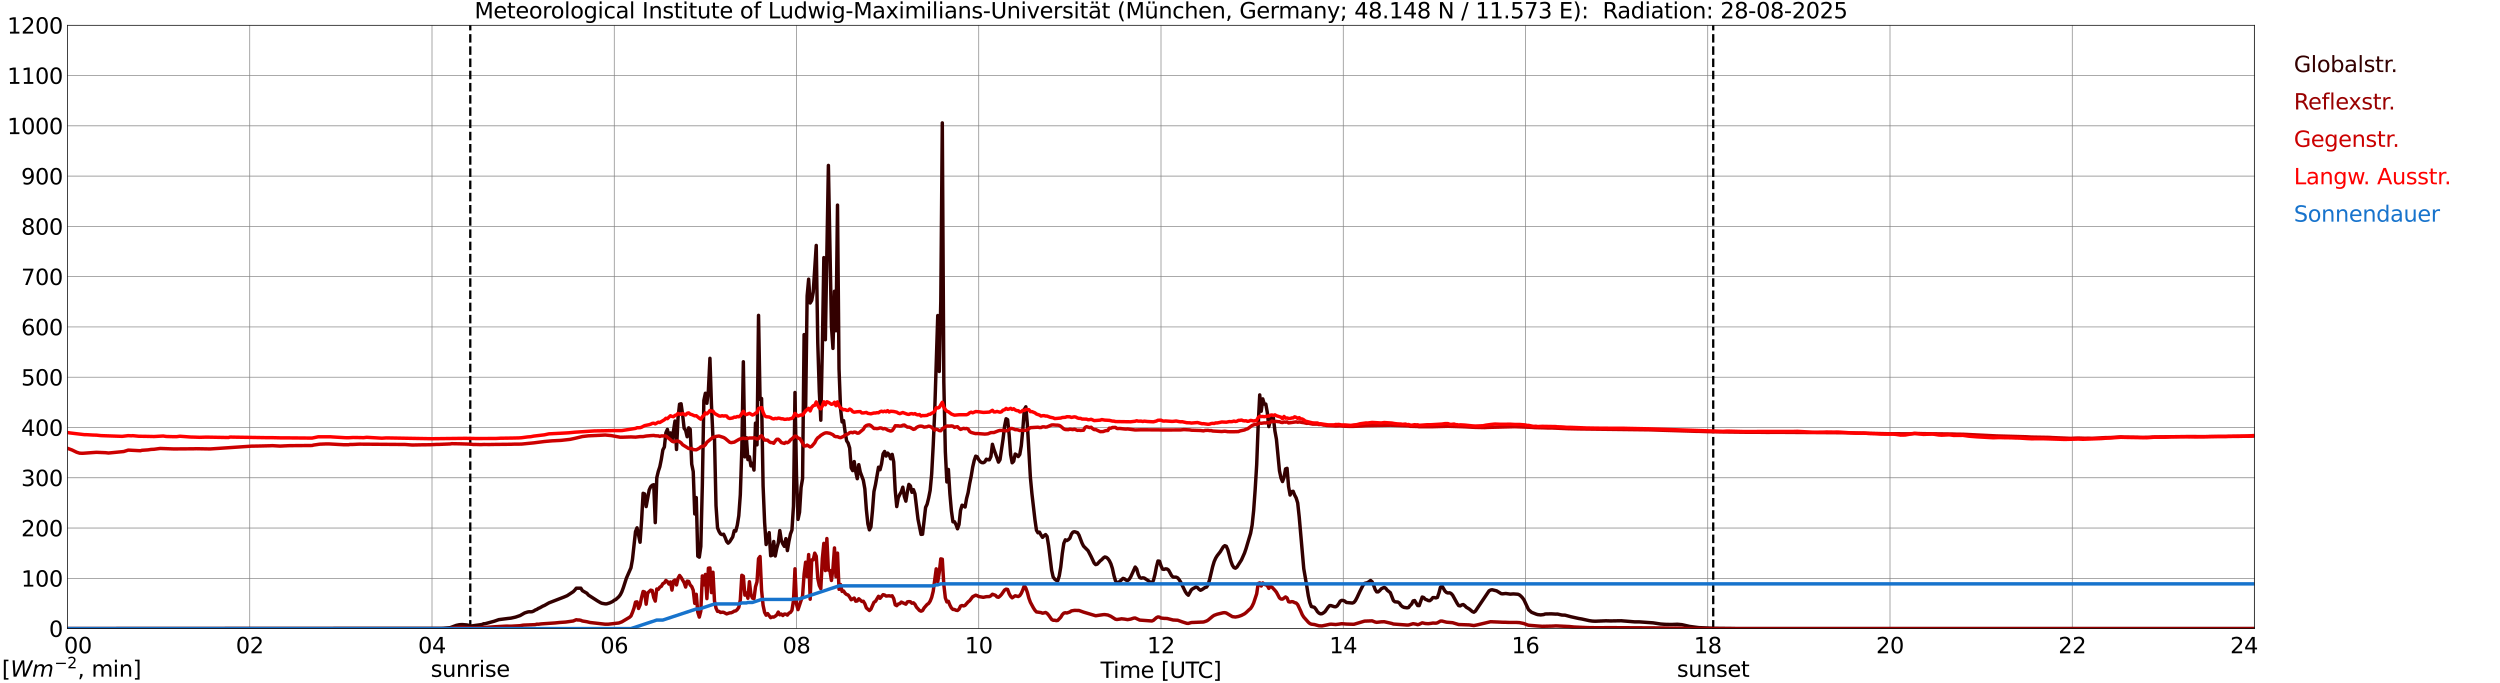 <?xml version="1.0" encoding="utf-8" standalone="no"?>
<!DOCTYPE svg PUBLIC "-//W3C//DTD SVG 1.1//EN"
  "http://www.w3.org/Graphics/SVG/1.1/DTD/svg11.dtd">
<svg xmlns:xlink="http://www.w3.org/1999/xlink" width="1085.4pt" height="296.64pt" viewBox="0 0 1085.4 296.64" xmlns="http://www.w3.org/2000/svg" version="1.1">
 <defs>
  <style type="text/css">*{stroke-linejoin: round; stroke-linecap: butt}</style>
 </defs>
 <g id="figure_1">
  <g id="patch_1">
   <path d="M 0 296.64 
L 1085.4 296.64 
L 1085.4 0 
L 0 0 
z
" style="fill: #ffffff"/>
  </g>
  <g id="axes_1">
   <g id="patch_2">
    <path d="M 29.306 272.909 
L 978.814 272.909 
L 978.814 10.976 
L 29.306 10.976 
z
" style="fill: #ffffff"/>
   </g>
   <g id="patch_3">
    <path d="M 978.814 272.909 
L 978.814 272.909 
L 978.814 10.976 
L 978.814 10.976 
z
" clip-path="url(#pfa391880a4)" style="fill: #d3d3d3; opacity: 0.25; stroke: #d3d3d3; stroke-linejoin: miter"/>
   </g>
   <g id="matplotlib.axis_1">
    <g id="xtick_1">
     <g id="line2d_1">
      <path d="M 29.306 272.909 
L 29.306 10.976 
" clip-path="url(#pfa391880a4)" style="fill: none; stroke: #808080; stroke-width: 0.3; stroke-linecap: square"/>
     </g>
     <g id="line2d_2"/>
     <g id="text_1">
      <!--    00 -->
      <g transform="translate(18.733 283.627) scale(0.095 -0.095)">
       <defs>
        <path id="DejaVuSans-20" transform="scale(0.016)"/>
        <path id="DejaVuSans-30" d="M 2034 4250 
Q 1547 4250 1301 3770 
Q 1056 3291 1056 2328 
Q 1056 1369 1301 889 
Q 1547 409 2034 409 
Q 2525 409 2770 889 
Q 3016 1369 3016 2328 
Q 3016 3291 2770 3770 
Q 2525 4250 2034 4250 
z
M 2034 4750 
Q 2819 4750 3233 4129 
Q 3647 3509 3647 2328 
Q 3647 1150 3233 529 
Q 2819 -91 2034 -91 
Q 1250 -91 836 529 
Q 422 1150 422 2328 
Q 422 3509 836 4129 
Q 1250 4750 2034 4750 
z
" transform="scale(0.016)"/>
       </defs>
       <use xlink:href="#DejaVuSans-20"/>
       <use xlink:href="#DejaVuSans-20" transform="translate(31.787 0)"/>
       <use xlink:href="#DejaVuSans-20" transform="translate(63.574 0)"/>
       <use xlink:href="#DejaVuSans-30" transform="translate(95.361 0)"/>
       <use xlink:href="#DejaVuSans-30" transform="translate(158.984 0)"/>
      </g>
     </g>
    </g>
    <g id="xtick_2">
     <g id="line2d_3">
      <path d="M 108.431 272.909 
L 108.431 10.976 
" clip-path="url(#pfa391880a4)" style="fill: none; stroke: #808080; stroke-width: 0.3; stroke-linecap: square"/>
     </g>
     <g id="line2d_4"/>
     <g id="text_2">
      <!-- 02 -->
      <g transform="translate(102.387 283.627) scale(0.095 -0.095)">
       <defs>
        <path id="DejaVuSans-32" d="M 1228 531 
L 3431 531 
L 3431 0 
L 469 0 
L 469 531 
Q 828 903 1448 1529 
Q 2069 2156 2228 2338 
Q 2531 2678 2651 2914 
Q 2772 3150 2772 3378 
Q 2772 3750 2511 3984 
Q 2250 4219 1831 4219 
Q 1534 4219 1204 4116 
Q 875 4013 500 3803 
L 500 4441 
Q 881 4594 1212 4672 
Q 1544 4750 1819 4750 
Q 2544 4750 2975 4387 
Q 3406 4025 3406 3419 
Q 3406 3131 3298 2873 
Q 3191 2616 2906 2266 
Q 2828 2175 2409 1742 
Q 1991 1309 1228 531 
z
" transform="scale(0.016)"/>
       </defs>
       <use xlink:href="#DejaVuSans-30"/>
       <use xlink:href="#DejaVuSans-32" transform="translate(63.623 0)"/>
      </g>
     </g>
    </g>
    <g id="xtick_3">
     <g id="line2d_5">
      <path d="M 187.557 272.909 
L 187.557 10.976 
" clip-path="url(#pfa391880a4)" style="fill: none; stroke: #808080; stroke-width: 0.3; stroke-linecap: square"/>
     </g>
     <g id="line2d_6"/>
     <g id="text_3">
      <!-- 04 -->
      <g transform="translate(181.513 283.627) scale(0.095 -0.095)">
       <defs>
        <path id="DejaVuSans-34" d="M 2419 4116 
L 825 1625 
L 2419 1625 
L 2419 4116 
z
M 2253 4666 
L 3047 4666 
L 3047 1625 
L 3713 1625 
L 3713 1100 
L 3047 1100 
L 3047 0 
L 2419 0 
L 2419 1100 
L 313 1100 
L 313 1709 
L 2253 4666 
z
" transform="scale(0.016)"/>
       </defs>
       <use xlink:href="#DejaVuSans-30"/>
       <use xlink:href="#DejaVuSans-34" transform="translate(63.623 0)"/>
      </g>
     </g>
    </g>
    <g id="xtick_4">
     <g id="line2d_7">
      <path d="M 266.683 272.909 
L 266.683 10.976 
" clip-path="url(#pfa391880a4)" style="fill: none; stroke: #808080; stroke-width: 0.3; stroke-linecap: square"/>
     </g>
     <g id="line2d_8"/>
     <g id="text_4">
      <!-- 06 -->
      <g transform="translate(260.638 283.627) scale(0.095 -0.095)">
       <defs>
        <path id="DejaVuSans-36" d="M 2113 2584 
Q 1688 2584 1439 2293 
Q 1191 2003 1191 1497 
Q 1191 994 1439 701 
Q 1688 409 2113 409 
Q 2538 409 2786 701 
Q 3034 994 3034 1497 
Q 3034 2003 2786 2293 
Q 2538 2584 2113 2584 
z
M 3366 4563 
L 3366 3988 
Q 3128 4100 2886 4159 
Q 2644 4219 2406 4219 
Q 1781 4219 1451 3797 
Q 1122 3375 1075 2522 
Q 1259 2794 1537 2939 
Q 1816 3084 2150 3084 
Q 2853 3084 3261 2657 
Q 3669 2231 3669 1497 
Q 3669 778 3244 343 
Q 2819 -91 2113 -91 
Q 1303 -91 875 529 
Q 447 1150 447 2328 
Q 447 3434 972 4092 
Q 1497 4750 2381 4750 
Q 2619 4750 2861 4703 
Q 3103 4656 3366 4563 
z
" transform="scale(0.016)"/>
       </defs>
       <use xlink:href="#DejaVuSans-30"/>
       <use xlink:href="#DejaVuSans-36" transform="translate(63.623 0)"/>
      </g>
     </g>
    </g>
    <g id="xtick_5">
     <g id="line2d_9">
      <path d="M 345.808 272.909 
L 345.808 10.976 
" clip-path="url(#pfa391880a4)" style="fill: none; stroke: #808080; stroke-width: 0.3; stroke-linecap: square"/>
     </g>
     <g id="line2d_10"/>
     <g id="text_5">
      <!-- 08 -->
      <g transform="translate(339.764 283.627) scale(0.095 -0.095)">
       <defs>
        <path id="DejaVuSans-38" d="M 2034 2216 
Q 1584 2216 1326 1975 
Q 1069 1734 1069 1313 
Q 1069 891 1326 650 
Q 1584 409 2034 409 
Q 2484 409 2743 651 
Q 3003 894 3003 1313 
Q 3003 1734 2745 1975 
Q 2488 2216 2034 2216 
z
M 1403 2484 
Q 997 2584 770 2862 
Q 544 3141 544 3541 
Q 544 4100 942 4425 
Q 1341 4750 2034 4750 
Q 2731 4750 3128 4425 
Q 3525 4100 3525 3541 
Q 3525 3141 3298 2862 
Q 3072 2584 2669 2484 
Q 3125 2378 3379 2068 
Q 3634 1759 3634 1313 
Q 3634 634 3220 271 
Q 2806 -91 2034 -91 
Q 1263 -91 848 271 
Q 434 634 434 1313 
Q 434 1759 690 2068 
Q 947 2378 1403 2484 
z
M 1172 3481 
Q 1172 3119 1398 2916 
Q 1625 2713 2034 2713 
Q 2441 2713 2670 2916 
Q 2900 3119 2900 3481 
Q 2900 3844 2670 4047 
Q 2441 4250 2034 4250 
Q 1625 4250 1398 4047 
Q 1172 3844 1172 3481 
z
" transform="scale(0.016)"/>
       </defs>
       <use xlink:href="#DejaVuSans-30"/>
       <use xlink:href="#DejaVuSans-38" transform="translate(63.623 0)"/>
      </g>
     </g>
    </g>
    <g id="xtick_6">
     <g id="line2d_11">
      <path d="M 424.934 272.909 
L 424.934 10.976 
" clip-path="url(#pfa391880a4)" style="fill: none; stroke: #808080; stroke-width: 0.3; stroke-linecap: square"/>
     </g>
     <g id="line2d_12"/>
     <g id="text_6">
      <!-- 10 -->
      <g transform="translate(418.89 283.627) scale(0.095 -0.095)">
       <defs>
        <path id="DejaVuSans-31" d="M 794 531 
L 1825 531 
L 1825 4091 
L 703 3866 
L 703 4441 
L 1819 4666 
L 2450 4666 
L 2450 531 
L 3481 531 
L 3481 0 
L 794 0 
L 794 531 
z
" transform="scale(0.016)"/>
       </defs>
       <use xlink:href="#DejaVuSans-31"/>
       <use xlink:href="#DejaVuSans-30" transform="translate(63.623 0)"/>
      </g>
     </g>
    </g>
    <g id="xtick_7">
     <g id="line2d_13">
      <path d="M 504.06 272.909 
L 504.06 10.976 
" clip-path="url(#pfa391880a4)" style="fill: none; stroke: #808080; stroke-width: 0.3; stroke-linecap: square"/>
     </g>
     <g id="line2d_14"/>
     <g id="text_7">
      <!-- 12 -->
      <g transform="translate(498.015 283.627) scale(0.095 -0.095)">
       <use xlink:href="#DejaVuSans-31"/>
       <use xlink:href="#DejaVuSans-32" transform="translate(63.623 0)"/>
      </g>
     </g>
    </g>
    <g id="xtick_8">
     <g id="line2d_15">
      <path d="M 583.185 272.909 
L 583.185 10.976 
" clip-path="url(#pfa391880a4)" style="fill: none; stroke: #808080; stroke-width: 0.3; stroke-linecap: square"/>
     </g>
     <g id="line2d_16"/>
     <g id="text_8">
      <!-- 14 -->
      <g transform="translate(577.141 283.627) scale(0.095 -0.095)">
       <use xlink:href="#DejaVuSans-31"/>
       <use xlink:href="#DejaVuSans-34" transform="translate(63.623 0)"/>
      </g>
     </g>
    </g>
    <g id="xtick_9">
     <g id="line2d_17">
      <path d="M 662.311 272.909 
L 662.311 10.976 
" clip-path="url(#pfa391880a4)" style="fill: none; stroke: #808080; stroke-width: 0.3; stroke-linecap: square"/>
     </g>
     <g id="line2d_18"/>
     <g id="text_9">
      <!-- 16 -->
      <g transform="translate(656.267 283.627) scale(0.095 -0.095)">
       <use xlink:href="#DejaVuSans-31"/>
       <use xlink:href="#DejaVuSans-36" transform="translate(63.623 0)"/>
      </g>
     </g>
    </g>
    <g id="xtick_10">
     <g id="line2d_19">
      <path d="M 741.437 272.909 
L 741.437 10.976 
" clip-path="url(#pfa391880a4)" style="fill: none; stroke: #808080; stroke-width: 0.3; stroke-linecap: square"/>
     </g>
     <g id="line2d_20"/>
     <g id="text_10">
      <!-- 18 -->
      <g transform="translate(735.392 283.627) scale(0.095 -0.095)">
       <use xlink:href="#DejaVuSans-31"/>
       <use xlink:href="#DejaVuSans-38" transform="translate(63.623 0)"/>
      </g>
     </g>
    </g>
    <g id="xtick_11">
     <g id="line2d_21">
      <path d="M 820.562 272.909 
L 820.562 10.976 
" clip-path="url(#pfa391880a4)" style="fill: none; stroke: #808080; stroke-width: 0.3; stroke-linecap: square"/>
     </g>
     <g id="line2d_22"/>
     <g id="text_11">
      <!-- 20 -->
      <g transform="translate(814.518 283.627) scale(0.095 -0.095)">
       <use xlink:href="#DejaVuSans-32"/>
       <use xlink:href="#DejaVuSans-30" transform="translate(63.623 0)"/>
      </g>
     </g>
    </g>
    <g id="xtick_12">
     <g id="line2d_23">
      <path d="M 899.688 272.909 
L 899.688 10.976 
" clip-path="url(#pfa391880a4)" style="fill: none; stroke: #808080; stroke-width: 0.3; stroke-linecap: square"/>
     </g>
     <g id="line2d_24"/>
     <g id="text_12">
      <!-- 22 -->
      <g transform="translate(893.644 283.627) scale(0.095 -0.095)">
       <use xlink:href="#DejaVuSans-32"/>
       <use xlink:href="#DejaVuSans-32" transform="translate(63.623 0)"/>
      </g>
     </g>
    </g>
    <g id="xtick_13">
     <g id="line2d_25">
      <path d="M 978.814 272.909 
L 978.814 10.976 
" clip-path="url(#pfa391880a4)" style="fill: none; stroke: #808080; stroke-width: 0.3; stroke-linecap: square"/>
     </g>
     <g id="line2d_26"/>
     <g id="text_13">
      <!-- 24    -->
      <g transform="translate(968.241 283.627) scale(0.095 -0.095)">
       <use xlink:href="#DejaVuSans-32"/>
       <use xlink:href="#DejaVuSans-34" transform="translate(63.623 0)"/>
       <use xlink:href="#DejaVuSans-20" transform="translate(127.246 0)"/>
       <use xlink:href="#DejaVuSans-20" transform="translate(159.033 0)"/>
       <use xlink:href="#DejaVuSans-20" transform="translate(190.82 0)"/>
      </g>
     </g>
    </g>
    <g id="text_14">
     <!-- Time [UTC] -->
     <g transform="translate(477.806 294.322) scale(0.095 -0.095)">
      <defs>
       <path id="DejaVuSans-54" d="M -19 4666 
L 3928 4666 
L 3928 4134 
L 2272 4134 
L 2272 0 
L 1638 0 
L 1638 4134 
L -19 4134 
L -19 4666 
z
" transform="scale(0.016)"/>
       <path id="DejaVuSans-69" d="M 603 3500 
L 1178 3500 
L 1178 0 
L 603 0 
L 603 3500 
z
M 603 4863 
L 1178 4863 
L 1178 4134 
L 603 4134 
L 603 4863 
z
" transform="scale(0.016)"/>
       <path id="DejaVuSans-6d" d="M 3328 2828 
Q 3544 3216 3844 3400 
Q 4144 3584 4550 3584 
Q 5097 3584 5394 3201 
Q 5691 2819 5691 2113 
L 5691 0 
L 5113 0 
L 5113 2094 
Q 5113 2597 4934 2840 
Q 4756 3084 4391 3084 
Q 3944 3084 3684 2787 
Q 3425 2491 3425 1978 
L 3425 0 
L 2847 0 
L 2847 2094 
Q 2847 2600 2669 2842 
Q 2491 3084 2119 3084 
Q 1678 3084 1418 2786 
Q 1159 2488 1159 1978 
L 1159 0 
L 581 0 
L 581 3500 
L 1159 3500 
L 1159 2956 
Q 1356 3278 1631 3431 
Q 1906 3584 2284 3584 
Q 2666 3584 2933 3390 
Q 3200 3197 3328 2828 
z
" transform="scale(0.016)"/>
       <path id="DejaVuSans-65" d="M 3597 1894 
L 3597 1613 
L 953 1613 
Q 991 1019 1311 708 
Q 1631 397 2203 397 
Q 2534 397 2845 478 
Q 3156 559 3463 722 
L 3463 178 
Q 3153 47 2828 -22 
Q 2503 -91 2169 -91 
Q 1331 -91 842 396 
Q 353 884 353 1716 
Q 353 2575 817 3079 
Q 1281 3584 2069 3584 
Q 2775 3584 3186 3129 
Q 3597 2675 3597 1894 
z
M 3022 2063 
Q 3016 2534 2758 2815 
Q 2500 3097 2075 3097 
Q 1594 3097 1305 2825 
Q 1016 2553 972 2059 
L 3022 2063 
z
" transform="scale(0.016)"/>
       <path id="DejaVuSans-5b" d="M 550 4863 
L 1875 4863 
L 1875 4416 
L 1125 4416 
L 1125 -397 
L 1875 -397 
L 1875 -844 
L 550 -844 
L 550 4863 
z
" transform="scale(0.016)"/>
       <path id="DejaVuSans-55" d="M 556 4666 
L 1191 4666 
L 1191 1831 
Q 1191 1081 1462 751 
Q 1734 422 2344 422 
Q 2950 422 3222 751 
Q 3494 1081 3494 1831 
L 3494 4666 
L 4128 4666 
L 4128 1753 
Q 4128 841 3676 375 
Q 3225 -91 2344 -91 
Q 1459 -91 1007 375 
Q 556 841 556 1753 
L 556 4666 
z
" transform="scale(0.016)"/>
       <path id="DejaVuSans-43" d="M 4122 4306 
L 4122 3641 
Q 3803 3938 3442 4084 
Q 3081 4231 2675 4231 
Q 1875 4231 1450 3742 
Q 1025 3253 1025 2328 
Q 1025 1406 1450 917 
Q 1875 428 2675 428 
Q 3081 428 3442 575 
Q 3803 722 4122 1019 
L 4122 359 
Q 3791 134 3420 21 
Q 3050 -91 2638 -91 
Q 1578 -91 968 557 
Q 359 1206 359 2328 
Q 359 3453 968 4101 
Q 1578 4750 2638 4750 
Q 3056 4750 3426 4639 
Q 3797 4528 4122 4306 
z
" transform="scale(0.016)"/>
       <path id="DejaVuSans-5d" d="M 1947 4863 
L 1947 -844 
L 622 -844 
L 622 -397 
L 1369 -397 
L 1369 4416 
L 622 4416 
L 622 4863 
L 1947 4863 
z
" transform="scale(0.016)"/>
      </defs>
      <use xlink:href="#DejaVuSans-54"/>
      <use xlink:href="#DejaVuSans-69" transform="translate(57.959 0)"/>
      <use xlink:href="#DejaVuSans-6d" transform="translate(85.742 0)"/>
      <use xlink:href="#DejaVuSans-65" transform="translate(183.154 0)"/>
      <use xlink:href="#DejaVuSans-20" transform="translate(244.678 0)"/>
      <use xlink:href="#DejaVuSans-5b" transform="translate(276.465 0)"/>
      <use xlink:href="#DejaVuSans-55" transform="translate(315.479 0)"/>
      <use xlink:href="#DejaVuSans-54" transform="translate(388.672 0)"/>
      <use xlink:href="#DejaVuSans-43" transform="translate(443.881 0)"/>
      <use xlink:href="#DejaVuSans-5d" transform="translate(513.705 0)"/>
     </g>
    </g>
   </g>
   <g id="matplotlib.axis_2">
    <g id="ytick_1">
     <g id="line2d_27">
      <path d="M 29.306 272.909 
L 978.814 272.909 
" clip-path="url(#pfa391880a4)" style="fill: none; stroke: #808080; stroke-width: 0.3; stroke-linecap: square"/>
     </g>
     <g id="line2d_28"/>
     <g id="text_15">
      <!-- 0 -->
      <g transform="translate(21.261 276.518) scale(0.095 -0.095)">
       <use xlink:href="#DejaVuSans-30"/>
      </g>
     </g>
    </g>
    <g id="ytick_2">
     <g id="line2d_29">
      <path d="M 29.306 251.081 
L 978.814 251.081 
" clip-path="url(#pfa391880a4)" style="fill: none; stroke: #808080; stroke-width: 0.3; stroke-linecap: square"/>
     </g>
     <g id="line2d_30"/>
     <g id="text_16">
      <!-- 100 -->
      <g transform="translate(9.173 254.69) scale(0.095 -0.095)">
       <use xlink:href="#DejaVuSans-31"/>
       <use xlink:href="#DejaVuSans-30" transform="translate(63.623 0)"/>
       <use xlink:href="#DejaVuSans-30" transform="translate(127.246 0)"/>
      </g>
     </g>
    </g>
    <g id="ytick_3">
     <g id="line2d_31">
      <path d="M 29.306 229.253 
L 978.814 229.253 
" clip-path="url(#pfa391880a4)" style="fill: none; stroke: #808080; stroke-width: 0.3; stroke-linecap: square"/>
     </g>
     <g id="line2d_32"/>
     <g id="text_17">
      <!-- 200 -->
      <g transform="translate(9.173 232.863) scale(0.095 -0.095)">
       <use xlink:href="#DejaVuSans-32"/>
       <use xlink:href="#DejaVuSans-30" transform="translate(63.623 0)"/>
       <use xlink:href="#DejaVuSans-30" transform="translate(127.246 0)"/>
      </g>
     </g>
    </g>
    <g id="ytick_4">
     <g id="line2d_33">
      <path d="M 29.306 207.426 
L 978.814 207.426 
" clip-path="url(#pfa391880a4)" style="fill: none; stroke: #808080; stroke-width: 0.3; stroke-linecap: square"/>
     </g>
     <g id="line2d_34"/>
     <g id="text_18">
      <!-- 300 -->
      <g transform="translate(9.173 211.035) scale(0.095 -0.095)">
       <defs>
        <path id="DejaVuSans-33" d="M 2597 2516 
Q 3050 2419 3304 2112 
Q 3559 1806 3559 1356 
Q 3559 666 3084 287 
Q 2609 -91 1734 -91 
Q 1441 -91 1130 -33 
Q 819 25 488 141 
L 488 750 
Q 750 597 1062 519 
Q 1375 441 1716 441 
Q 2309 441 2620 675 
Q 2931 909 2931 1356 
Q 2931 1769 2642 2001 
Q 2353 2234 1838 2234 
L 1294 2234 
L 1294 2753 
L 1863 2753 
Q 2328 2753 2575 2939 
Q 2822 3125 2822 3475 
Q 2822 3834 2567 4026 
Q 2313 4219 1838 4219 
Q 1578 4219 1281 4162 
Q 984 4106 628 3988 
L 628 4550 
Q 988 4650 1302 4700 
Q 1616 4750 1894 4750 
Q 2613 4750 3031 4423 
Q 3450 4097 3450 3541 
Q 3450 3153 3228 2886 
Q 3006 2619 2597 2516 
z
" transform="scale(0.016)"/>
       </defs>
       <use xlink:href="#DejaVuSans-33"/>
       <use xlink:href="#DejaVuSans-30" transform="translate(63.623 0)"/>
       <use xlink:href="#DejaVuSans-30" transform="translate(127.246 0)"/>
      </g>
     </g>
    </g>
    <g id="ytick_5">
     <g id="line2d_35">
      <path d="M 29.306 185.598 
L 978.814 185.598 
" clip-path="url(#pfa391880a4)" style="fill: none; stroke: #808080; stroke-width: 0.3; stroke-linecap: square"/>
     </g>
     <g id="line2d_36"/>
     <g id="text_19">
      <!-- 400 -->
      <g transform="translate(9.173 189.207) scale(0.095 -0.095)">
       <use xlink:href="#DejaVuSans-34"/>
       <use xlink:href="#DejaVuSans-30" transform="translate(63.623 0)"/>
       <use xlink:href="#DejaVuSans-30" transform="translate(127.246 0)"/>
      </g>
     </g>
    </g>
    <g id="ytick_6">
     <g id="line2d_37">
      <path d="M 29.306 163.77 
L 978.814 163.77 
" clip-path="url(#pfa391880a4)" style="fill: none; stroke: #808080; stroke-width: 0.3; stroke-linecap: square"/>
     </g>
     <g id="line2d_38"/>
     <g id="text_20">
      <!-- 500 -->
      <g transform="translate(9.173 167.379) scale(0.095 -0.095)">
       <defs>
        <path id="DejaVuSans-35" d="M 691 4666 
L 3169 4666 
L 3169 4134 
L 1269 4134 
L 1269 2991 
Q 1406 3038 1543 3061 
Q 1681 3084 1819 3084 
Q 2600 3084 3056 2656 
Q 3513 2228 3513 1497 
Q 3513 744 3044 326 
Q 2575 -91 1722 -91 
Q 1428 -91 1123 -41 
Q 819 9 494 109 
L 494 744 
Q 775 591 1075 516 
Q 1375 441 1709 441 
Q 2250 441 2565 725 
Q 2881 1009 2881 1497 
Q 2881 1984 2565 2268 
Q 2250 2553 1709 2553 
Q 1456 2553 1204 2497 
Q 953 2441 691 2322 
L 691 4666 
z
" transform="scale(0.016)"/>
       </defs>
       <use xlink:href="#DejaVuSans-35"/>
       <use xlink:href="#DejaVuSans-30" transform="translate(63.623 0)"/>
       <use xlink:href="#DejaVuSans-30" transform="translate(127.246 0)"/>
      </g>
     </g>
    </g>
    <g id="ytick_7">
     <g id="line2d_39">
      <path d="M 29.306 141.942 
L 978.814 141.942 
" clip-path="url(#pfa391880a4)" style="fill: none; stroke: #808080; stroke-width: 0.3; stroke-linecap: square"/>
     </g>
     <g id="line2d_40"/>
     <g id="text_21">
      <!-- 600 -->
      <g transform="translate(9.173 145.551) scale(0.095 -0.095)">
       <use xlink:href="#DejaVuSans-36"/>
       <use xlink:href="#DejaVuSans-30" transform="translate(63.623 0)"/>
       <use xlink:href="#DejaVuSans-30" transform="translate(127.246 0)"/>
      </g>
     </g>
    </g>
    <g id="ytick_8">
     <g id="line2d_41">
      <path d="M 29.306 120.114 
L 978.814 120.114 
" clip-path="url(#pfa391880a4)" style="fill: none; stroke: #808080; stroke-width: 0.3; stroke-linecap: square"/>
     </g>
     <g id="line2d_42"/>
     <g id="text_22">
      <!-- 700 -->
      <g transform="translate(9.173 123.724) scale(0.095 -0.095)">
       <defs>
        <path id="DejaVuSans-37" d="M 525 4666 
L 3525 4666 
L 3525 4397 
L 1831 0 
L 1172 0 
L 2766 4134 
L 525 4134 
L 525 4666 
z
" transform="scale(0.016)"/>
       </defs>
       <use xlink:href="#DejaVuSans-37"/>
       <use xlink:href="#DejaVuSans-30" transform="translate(63.623 0)"/>
       <use xlink:href="#DejaVuSans-30" transform="translate(127.246 0)"/>
      </g>
     </g>
    </g>
    <g id="ytick_9">
     <g id="line2d_43">
      <path d="M 29.306 98.287 
L 978.814 98.287 
" clip-path="url(#pfa391880a4)" style="fill: none; stroke: #808080; stroke-width: 0.3; stroke-linecap: square"/>
     </g>
     <g id="line2d_44"/>
     <g id="text_23">
      <!-- 800 -->
      <g transform="translate(9.173 101.896) scale(0.095 -0.095)">
       <use xlink:href="#DejaVuSans-38"/>
       <use xlink:href="#DejaVuSans-30" transform="translate(63.623 0)"/>
       <use xlink:href="#DejaVuSans-30" transform="translate(127.246 0)"/>
      </g>
     </g>
    </g>
    <g id="ytick_10">
     <g id="line2d_45">
      <path d="M 29.306 76.459 
L 978.814 76.459 
" clip-path="url(#pfa391880a4)" style="fill: none; stroke: #808080; stroke-width: 0.3; stroke-linecap: square"/>
     </g>
     <g id="line2d_46"/>
     <g id="text_24">
      <!-- 900 -->
      <g transform="translate(9.173 80.068) scale(0.095 -0.095)">
       <defs>
        <path id="DejaVuSans-39" d="M 703 97 
L 703 672 
Q 941 559 1184 500 
Q 1428 441 1663 441 
Q 2288 441 2617 861 
Q 2947 1281 2994 2138 
Q 2813 1869 2534 1725 
Q 2256 1581 1919 1581 
Q 1219 1581 811 2004 
Q 403 2428 403 3163 
Q 403 3881 828 4315 
Q 1253 4750 1959 4750 
Q 2769 4750 3195 4129 
Q 3622 3509 3622 2328 
Q 3622 1225 3098 567 
Q 2575 -91 1691 -91 
Q 1453 -91 1209 -44 
Q 966 3 703 97 
z
M 1959 2075 
Q 2384 2075 2632 2365 
Q 2881 2656 2881 3163 
Q 2881 3666 2632 3958 
Q 2384 4250 1959 4250 
Q 1534 4250 1286 3958 
Q 1038 3666 1038 3163 
Q 1038 2656 1286 2365 
Q 1534 2075 1959 2075 
z
" transform="scale(0.016)"/>
       </defs>
       <use xlink:href="#DejaVuSans-39"/>
       <use xlink:href="#DejaVuSans-30" transform="translate(63.623 0)"/>
       <use xlink:href="#DejaVuSans-30" transform="translate(127.246 0)"/>
      </g>
     </g>
    </g>
    <g id="ytick_11">
     <g id="line2d_47">
      <path d="M 29.306 54.631 
L 978.814 54.631 
" clip-path="url(#pfa391880a4)" style="fill: none; stroke: #808080; stroke-width: 0.3; stroke-linecap: square"/>
     </g>
     <g id="line2d_48"/>
     <g id="text_25">
      <!-- 1000 -->
      <g transform="translate(3.128 58.24) scale(0.095 -0.095)">
       <use xlink:href="#DejaVuSans-31"/>
       <use xlink:href="#DejaVuSans-30" transform="translate(63.623 0)"/>
       <use xlink:href="#DejaVuSans-30" transform="translate(127.246 0)"/>
       <use xlink:href="#DejaVuSans-30" transform="translate(190.869 0)"/>
      </g>
     </g>
    </g>
    <g id="ytick_12">
     <g id="line2d_49">
      <path d="M 29.306 32.803 
L 978.814 32.803 
" clip-path="url(#pfa391880a4)" style="fill: none; stroke: #808080; stroke-width: 0.3; stroke-linecap: square"/>
     </g>
     <g id="line2d_50"/>
     <g id="text_26">
      <!-- 1100 -->
      <g transform="translate(3.128 36.413) scale(0.095 -0.095)">
       <use xlink:href="#DejaVuSans-31"/>
       <use xlink:href="#DejaVuSans-31" transform="translate(63.623 0)"/>
       <use xlink:href="#DejaVuSans-30" transform="translate(127.246 0)"/>
       <use xlink:href="#DejaVuSans-30" transform="translate(190.869 0)"/>
      </g>
     </g>
    </g>
    <g id="ytick_13">
     <g id="line2d_51">
      <path d="M 29.306 10.976 
L 978.814 10.976 
" clip-path="url(#pfa391880a4)" style="fill: none; stroke: #808080; stroke-width: 0.3; stroke-linecap: square"/>
     </g>
     <g id="line2d_52"/>
     <g id="text_27">
      <!-- 1200 -->
      <g transform="translate(3.128 14.585) scale(0.095 -0.095)">
       <use xlink:href="#DejaVuSans-31"/>
       <use xlink:href="#DejaVuSans-32" transform="translate(63.623 0)"/>
       <use xlink:href="#DejaVuSans-30" transform="translate(127.246 0)"/>
       <use xlink:href="#DejaVuSans-30" transform="translate(190.869 0)"/>
      </g>
     </g>
    </g>
   </g>
   <g id="line2d_53">
    <path d="M 204.174 272.909 
L 204.174 10.976 
" clip-path="url(#pfa391880a4)" style="fill: none; stroke-dasharray: 3.7,1.6; stroke-dashoffset: 0; stroke: #000000"/>
   </g>
   <g id="line2d_54">
    <path d="M 743.811 272.909 
L 743.811 10.976 
" clip-path="url(#pfa391880a4)" style="fill: none; stroke-dasharray: 3.7,1.6; stroke-dashoffset: 0; stroke: #000000"/>
   </g>
   <g id="line2d_55">
    <path d="M 29.306 272.909 
L 192.173 272.808 
L 195.47 272.505 
L 198.107 271.512 
L 199.426 271.228 
L 200.745 271.167 
L 202.723 271.328 
L 204.701 271.776 
L 206.679 271.492 
L 209.317 271.128 
L 209.976 270.802 
L 210.635 270.783 
L 214.592 269.709 
L 216.57 269.019 
L 220.526 268.513 
L 221.845 268.371 
L 223.823 267.926 
L 225.801 267.255 
L 227.779 266.12 
L 229.098 265.695 
L 229.757 265.594 
L 230.417 265.634 
L 231.076 265.553 
L 231.736 265.269 
L 232.395 264.843 
L 233.054 264.601 
L 233.714 264.156 
L 234.373 263.892 
L 235.692 263.141 
L 236.351 262.879 
L 238.329 261.744 
L 244.923 259.19 
L 246.242 258.623 
L 248.88 256.878 
L 249.539 256.211 
L 250.198 255.379 
L 252.176 255.359 
L 252.836 256.433 
L 254.814 257.568 
L 255.473 258.358 
L 259.43 260.912 
L 260.748 261.683 
L 261.408 261.945 
L 262.726 262.17 
L 263.386 262.17 
L 264.705 261.764 
L 266.023 261.135 
L 266.683 260.587 
L 267.342 260.303 
L 268.661 259.087 
L 269.32 258.217 
L 269.98 256.92 
L 270.639 255.115 
L 271.958 251.022 
L 273.936 246.523 
L 274.595 242.854 
L 275.914 230.794 
L 276.573 229.153 
L 277.892 235.415 
L 278.552 225.911 
L 279.211 214.177 
L 279.87 214.461 
L 280.53 219.933 
L 281.849 212.736 
L 282.508 211.298 
L 283.167 210.669 
L 283.827 210.446 
L 284.486 226.905 
L 285.145 207.428 
L 285.805 204.651 
L 286.464 202.643 
L 287.124 199.402 
L 287.783 195.326 
L 288.442 194.071 
L 289.102 187.89 
L 289.761 186.429 
L 290.42 189.835 
L 291.08 187.951 
L 291.739 191.334 
L 293.058 182.802 
L 293.717 195.145 
L 294.377 181.324 
L 295.036 175.485 
L 295.696 175.304 
L 296.355 179.944 
L 297.014 185.923 
L 297.674 186.855 
L 298.333 189.612 
L 298.992 185.742 
L 299.652 186.37 
L 300.311 201.488 
L 300.971 204.732 
L 301.63 223.135 
L 302.289 216.041 
L 302.949 241.455 
L 303.608 241.902 
L 304.267 237.24 
L 304.927 210.63 
L 305.586 173.844 
L 306.246 170.744 
L 306.905 175.081 
L 307.564 169.325 
L 308.224 155.563 
L 308.883 175.588 
L 309.543 190.14 
L 310.202 190.241 
L 310.861 219.507 
L 311.521 229.153 
L 312.18 230.755 
L 312.839 231.829 
L 313.499 232.113 
L 314.158 231.929 
L 314.818 233.348 
L 315.477 235.07 
L 316.136 235.821 
L 316.796 235.212 
L 318.114 233.126 
L 318.774 230.391 
L 319.433 230.572 
L 320.093 228.059 
L 320.752 223.903 
L 321.411 214.845 
L 322.071 195.126 
L 322.73 157.062 
L 323.39 198.367 
L 324.049 190.038 
L 324.708 199.544 
L 325.368 198.306 
L 326.027 202.259 
L 326.686 201.104 
L 327.346 204.084 
L 328.005 183.694 
L 328.665 193.139 
L 329.324 136.917 
L 329.983 173.398 
L 330.643 173.014 
L 331.302 210.953 
L 331.961 226.763 
L 332.621 236.408 
L 333.94 231.242 
L 334.599 241.293 
L 335.258 241.029 
L 335.918 235.092 
L 336.577 241.394 
L 337.236 238.05 
L 337.896 235.721 
L 338.555 230.349 
L 339.215 234.564 
L 339.874 236.125 
L 340.533 237.199 
L 341.193 233.855 
L 341.852 239.043 
L 342.512 235.092 
L 343.171 231.89 
L 343.83 230.126 
L 344.49 219.749 
L 345.149 170.399 
L 345.808 206.373 
L 346.468 225.505 
L 347.127 222.384 
L 347.787 211.662 
L 348.446 207.773 
L 349.105 145.267 
L 349.765 178.323 
L 350.424 128.485 
L 351.083 121.21 
L 351.743 131.546 
L 352.402 130.452 
L 353.062 126.905 
L 354.38 106.557 
L 355.04 148.713 
L 355.699 169.832 
L 356.359 182.437 
L 357.018 151.57 
L 357.677 111.846 
L 358.337 147.497 
L 359.655 71.818 
L 360.974 141.477 
L 361.634 151.267 
L 362.293 126.44 
L 362.952 143.606 
L 363.612 89.047 
L 364.271 160.144 
L 364.93 177.391 
L 365.59 183.188 
L 366.249 182.62 
L 366.909 187.484 
L 367.568 191.376 
L 368.227 192.369 
L 368.887 194.517 
L 369.546 203.091 
L 370.206 204.326 
L 370.865 200.395 
L 371.524 204.752 
L 372.184 207.832 
L 372.843 201.733 
L 373.502 204.955 
L 374.821 208.521 
L 375.481 212.252 
L 376.14 221.229 
L 376.799 227.472 
L 377.459 230.046 
L 378.118 228.749 
L 378.777 221.878 
L 379.437 213.426 
L 380.096 210.427 
L 381.415 202.846 
L 382.074 203.942 
L 382.734 201.366 
L 383.393 197.07 
L 384.053 196.016 
L 384.712 198.002 
L 385.371 196.706 
L 386.031 197.374 
L 386.69 199.179 
L 387.349 197.273 
L 388.009 200.537 
L 388.668 212.9 
L 389.328 219.933 
L 389.987 216.102 
L 390.646 214.661 
L 391.306 213.507 
L 391.965 211.52 
L 392.624 215.574 
L 393.284 217.58 
L 393.943 213.526 
L 394.603 210.305 
L 395.262 210.933 
L 395.921 213.751 
L 396.581 212.575 
L 397.24 214.419 
L 398.559 225.425 
L 399.878 232.01 
L 400.537 231.929 
L 401.856 220.297 
L 402.515 218.918 
L 403.175 216.244 
L 403.834 212.9 
L 404.493 205.806 
L 405.153 193.523 
L 405.812 178.687 
L 407.131 136.998 
L 407.79 161.279 
L 408.45 130.736 
L 409.109 53.356 
L 409.768 165.879 
L 410.428 196.158 
L 411.087 209.25 
L 411.746 203.82 
L 412.406 214.419 
L 413.065 221.817 
L 413.725 226.538 
L 414.384 226.518 
L 415.043 227.714 
L 415.703 229.579 
L 416.362 227.734 
L 417.022 221.614 
L 417.681 219.343 
L 418.34 219.608 
L 419 220.134 
L 419.659 216.405 
L 420.318 213.893 
L 420.978 210.001 
L 421.637 206.799 
L 422.297 202.826 
L 422.956 199.947 
L 423.615 198.044 
L 424.275 198.328 
L 424.934 199.605 
L 425.593 200.434 
L 426.253 200.84 
L 426.912 200.901 
L 427.572 200.515 
L 428.231 199.36 
L 428.89 199.624 
L 429.55 199.624 
L 430.209 198.247 
L 430.869 192.895 
L 431.528 195.145 
L 432.847 198.793 
L 433.506 200.637 
L 434.165 199.563 
L 435.484 190.647 
L 436.144 185.052 
L 436.803 181.808 
L 437.462 182.214 
L 438.122 188.619 
L 438.781 197.415 
L 439.44 200.921 
L 440.1 200.253 
L 440.759 197.132 
L 441.419 197.516 
L 442.078 198.225 
L 442.737 197.335 
L 443.397 193.585 
L 444.056 186.571 
L 444.716 177.797 
L 445.375 176.62 
L 446.034 184.181 
L 447.353 207.264 
L 448.012 214.277 
L 449.331 225.628 
L 449.991 230.207 
L 450.65 231.323 
L 451.309 231.039 
L 451.969 232.294 
L 452.628 233.309 
L 453.287 232.599 
L 453.947 232.093 
L 454.606 232.923 
L 455.266 236.956 
L 456.584 247.617 
L 457.244 250.516 
L 457.903 251.406 
L 458.563 251.935 
L 459.222 252.116 
L 459.881 250.049 
L 460.541 246.157 
L 461.2 240.342 
L 461.859 235.922 
L 462.519 234.363 
L 463.178 234.686 
L 463.838 234.302 
L 464.497 233.654 
L 465.156 231.91 
L 465.816 231.039 
L 466.475 230.836 
L 467.794 231.261 
L 468.453 232.316 
L 469.772 235.802 
L 470.431 237.098 
L 472.409 239.104 
L 473.728 241.658 
L 475.047 244.476 
L 475.706 245.124 
L 476.366 244.921 
L 477.685 243.483 
L 478.344 242.976 
L 479.003 242.267 
L 479.663 241.82 
L 480.322 241.983 
L 480.981 242.509 
L 481.641 243.422 
L 482.3 244.779 
L 482.96 246.827 
L 483.619 249.826 
L 484.278 252.096 
L 484.938 253.07 
L 485.597 252.947 
L 487.575 251.103 
L 488.235 251.326 
L 488.894 251.873 
L 489.553 252.055 
L 490.213 251.548 
L 490.872 250.535 
L 492.85 246.198 
L 493.51 247.03 
L 494.169 249.339 
L 494.828 250.758 
L 495.488 251.022 
L 496.147 250.861 
L 496.807 250.981 
L 498.785 252.258 
L 499.444 252.886 
L 500.103 253.07 
L 500.763 251.993 
L 501.422 249.501 
L 502.082 246.098 
L 502.741 243.564 
L 503.4 243.664 
L 504.06 245.672 
L 504.719 247.091 
L 505.379 247.211 
L 506.038 246.969 
L 506.697 247.049 
L 507.357 247.536 
L 508.675 249.948 
L 509.335 250.555 
L 510.654 250.577 
L 511.313 250.9 
L 511.972 251.69 
L 512.632 252.805 
L 514.61 256.859 
L 515.269 257.832 
L 515.929 258.42 
L 517.247 256.069 
L 517.907 255.562 
L 518.566 255.237 
L 519.226 254.75 
L 519.885 255.095 
L 520.544 255.824 
L 521.204 256.272 
L 521.863 255.966 
L 523.182 255.076 
L 523.841 254.892 
L 524.501 253.838 
L 525.16 251.609 
L 526.479 246.037 
L 527.138 243.828 
L 527.797 242.328 
L 528.457 241.252 
L 529.776 239.571 
L 531.094 237.423 
L 531.754 236.915 
L 532.413 237.179 
L 533.073 238.679 
L 534.391 243.603 
L 535.051 245.388 
L 535.71 246.401 
L 536.369 246.685 
L 537.029 246.198 
L 539.007 243.077 
L 540.326 240.097 
L 540.985 238.172 
L 542.963 231.526 
L 543.623 227.979 
L 544.282 221.694 
L 544.941 212.594 
L 545.601 201.752 
L 546.26 184.343 
L 546.919 171.453 
L 547.579 178.545 
L 548.238 173.176 
L 548.898 175.446 
L 549.557 175.446 
L 550.216 179.073 
L 550.876 185.214 
L 551.535 182.457 
L 552.195 180.898 
L 552.854 181.405 
L 553.513 187.078 
L 554.173 190.686 
L 555.491 204.387 
L 556.151 207.508 
L 556.81 209.069 
L 557.47 207.286 
L 558.129 203.597 
L 558.788 203.333 
L 559.448 211.258 
L 560.107 214.926 
L 560.766 213.446 
L 561.426 213.304 
L 562.085 214.945 
L 562.745 216.183 
L 563.404 218.35 
L 564.063 224.412 
L 566.042 246.888 
L 567.36 254.508 
L 568.02 258.662 
L 568.679 261.622 
L 569.338 263.324 
L 570.657 263.669 
L 571.317 264.499 
L 571.976 265.553 
L 572.635 266.181 
L 573.295 266.507 
L 573.954 266.446 
L 574.613 266.059 
L 575.273 265.533 
L 576.592 263.647 
L 577.251 262.938 
L 577.91 262.938 
L 579.229 263.385 
L 579.889 263.446 
L 580.548 263.04 
L 581.207 262.128 
L 581.867 261.013 
L 582.526 260.648 
L 583.185 260.709 
L 583.845 260.973 
L 584.504 261.561 
L 587.142 261.825 
L 587.801 261.561 
L 588.46 260.77 
L 589.12 259.535 
L 590.439 256.697 
L 591.757 254.122 
L 592.417 253.292 
L 593.736 252.967 
L 595.054 252.035 
L 595.714 252.583 
L 596.373 254.063 
L 597.032 255.927 
L 597.692 256.959 
L 598.351 256.959 
L 599.011 256.414 
L 599.67 255.643 
L 600.989 254.995 
L 601.648 255.44 
L 602.307 256.272 
L 603.626 257.324 
L 604.945 260.709 
L 605.604 261.277 
L 606.923 261.399 
L 607.582 261.825 
L 608.242 262.837 
L 608.901 263.385 
L 609.561 263.708 
L 610.879 263.892 
L 611.539 263.77 
L 612.198 262.899 
L 612.858 262.27 
L 613.517 260.912 
L 614.176 260.729 
L 615.495 262.899 
L 616.154 262.938 
L 617.473 259.21 
L 618.133 259.432 
L 618.792 260.183 
L 619.451 260.406 
L 620.111 260.751 
L 620.77 260.79 
L 621.429 260.264 
L 622.089 259.452 
L 622.748 259.452 
L 623.408 259.594 
L 624.067 259.371 
L 624.726 257.446 
L 625.386 254.973 
L 626.045 254.386 
L 627.364 256.636 
L 628.023 257.243 
L 628.683 257.446 
L 629.342 257.365 
L 630.001 257.669 
L 630.661 258.378 
L 632.639 261.967 
L 633.298 262.918 
L 633.958 263.06 
L 634.617 262.634 
L 635.276 262.473 
L 635.936 262.938 
L 636.595 263.628 
L 637.914 264.418 
L 639.233 265.514 
L 639.892 265.797 
L 640.552 265.33 
L 646.486 256.534 
L 647.145 256.169 
L 647.805 256.049 
L 649.783 256.534 
L 651.761 257.749 
L 652.42 257.811 
L 653.739 257.669 
L 655.717 257.952 
L 657.036 257.852 
L 659.014 257.994 
L 659.674 258.278 
L 660.333 258.826 
L 660.992 259.535 
L 661.652 260.445 
L 663.63 264.682 
L 664.949 265.837 
L 666.927 266.627 
L 667.586 266.83 
L 668.905 266.972 
L 670.224 266.81 
L 670.883 266.566 
L 673.521 266.507 
L 675.499 266.627 
L 676.158 266.587 
L 678.136 267.033 
L 679.455 267.074 
L 682.092 267.784 
L 685.389 268.513 
L 686.708 268.735 
L 690.005 269.464 
L 691.324 269.648 
L 692.643 269.709 
L 697.258 269.525 
L 699.236 269.587 
L 703.852 269.506 
L 709.786 269.993 
L 711.765 269.993 
L 717.699 270.418 
L 720.996 270.925 
L 722.974 271.067 
L 725.612 271.128 
L 728.249 271.025 
L 730.227 271.208 
L 732.205 271.654 
L 733.524 271.957 
L 737.48 272.485 
L 744.074 272.789 
L 751.987 272.87 
L 753.965 272.909 
L 757.262 272.909 
L 978.154 272.909 
L 978.154 272.909 
" clip-path="url(#pfa391880a4)" style="fill: none; stroke: #330000; stroke-width: 1.5; stroke-linecap: square"/>
   </g>
   <g id="line2d_56">
    <path d="M 29.306 272.909 
L 195.47 272.909 
L 196.129 272.669 
L 200.085 272.343 
L 203.382 272.505 
L 204.701 272.608 
L 208.657 272.546 
L 209.976 272.302 
L 210.635 272.405 
L 215.251 272.079 
L 219.867 271.837 
L 221.845 271.876 
L 225.801 271.654 
L 227.12 271.411 
L 232.395 271.189 
L 233.054 270.986 
L 233.714 271.025 
L 235.033 270.864 
L 240.967 270.458 
L 242.945 270.257 
L 245.583 270.073 
L 248.88 269.608 
L 250.198 269.061 
L 250.858 269.183 
L 251.517 269.183 
L 252.176 269.325 
L 252.836 269.608 
L 254.814 269.931 
L 256.133 270.257 
L 262.726 271.005 
L 264.045 271.005 
L 268.661 270.479 
L 269.98 269.993 
L 272.617 268.412 
L 273.277 268.026 
L 273.936 267.439 
L 274.595 265.878 
L 275.255 264.014 
L 275.914 261.419 
L 276.573 261.299 
L 277.233 264.176 
L 277.892 262.656 
L 278.552 259.373 
L 279.211 256.798 
L 279.87 257.02 
L 280.53 262.311 
L 281.189 257.468 
L 282.508 256.211 
L 283.167 256.394 
L 283.827 259.432 
L 284.486 260.973 
L 285.145 255.724 
L 285.805 255.888 
L 286.464 254.914 
L 287.124 254.569 
L 287.783 253.373 
L 288.442 253.089 
L 289.102 252.015 
L 289.761 252.522 
L 290.42 253.576 
L 291.08 252.664 
L 291.739 256.191 
L 292.399 252.279 
L 293.058 251.834 
L 293.717 253.96 
L 294.377 251.083 
L 295.036 249.848 
L 295.696 250.699 
L 297.014 252.947 
L 297.674 254.873 
L 298.333 252.299 
L 298.992 252.421 
L 299.652 253.982 
L 300.311 254.65 
L 300.971 256.272 
L 301.63 261.947 
L 302.289 258.014 
L 302.949 265.797 
L 303.608 267.926 
L 304.267 265.311 
L 304.927 250.049 
L 305.586 253.94 
L 306.246 249.4 
L 306.905 259.899 
L 307.564 246.685 
L 308.224 246.585 
L 308.883 257.284 
L 309.543 248.449 
L 310.202 260.893 
L 310.861 264.014 
L 311.521 265.433 
L 312.18 265.433 
L 312.839 265.92 
L 313.499 265.797 
L 314.158 265.837 
L 315.477 266.526 
L 316.796 266.081 
L 317.455 266.04 
L 318.114 265.756 
L 318.774 265.33 
L 319.433 265.23 
L 320.093 264.643 
L 320.752 263.689 
L 321.411 260.467 
L 322.071 249.765 
L 322.73 250.171 
L 323.39 258.38 
L 324.049 257.407 
L 324.708 259.738 
L 325.368 252.563 
L 326.027 258.177 
L 326.686 259.657 
L 327.346 259.919 
L 328.005 254.792 
L 328.665 252.583 
L 329.324 242.531 
L 329.983 241.619 
L 330.643 256.272 
L 331.302 262.776 
L 331.961 265.858 
L 332.621 267.094 
L 333.28 266.404 
L 334.599 268.168 
L 335.258 267.845 
L 335.918 267.926 
L 336.577 267.52 
L 337.236 266.972 
L 337.896 265.736 
L 338.555 266.932 
L 339.215 266.587 
L 339.874 267.236 
L 340.533 266.607 
L 341.193 266.649 
L 341.852 267.055 
L 342.512 266.203 
L 343.171 265.898 
L 343.83 264.966 
L 344.49 260.812 
L 345.149 246.949 
L 345.808 262.311 
L 346.468 264.682 
L 348.446 258.703 
L 349.105 249.258 
L 349.765 244.092 
L 350.424 250.332 
L 351.083 240.767 
L 351.743 260.164 
L 352.402 243.099 
L 353.062 243.077 
L 353.721 240.158 
L 354.38 241.477 
L 355.04 251.103 
L 355.699 254.185 
L 356.359 255.582 
L 357.018 242.592 
L 357.677 235.902 
L 358.337 247.72 
L 358.996 233.815 
L 359.655 247.536 
L 360.315 247.698 
L 360.974 252.015 
L 361.634 246.788 
L 362.293 237.888 
L 362.952 250.393 
L 363.612 240.139 
L 364.271 255.866 
L 364.93 253.779 
L 365.59 256.778 
L 366.249 256.575 
L 366.909 257.568 
L 367.568 258.116 
L 368.227 258.319 
L 368.887 259.232 
L 369.546 260.386 
L 370.865 259.657 
L 371.524 261.015 
L 372.184 260.893 
L 372.843 259.961 
L 374.162 261.115 
L 374.821 261.034 
L 375.481 262.128 
L 376.14 263.933 
L 377.459 265.068 
L 378.118 264.459 
L 379.437 261.48 
L 380.096 261.076 
L 381.415 258.887 
L 382.074 259.758 
L 383.393 258.177 
L 384.053 258.339 
L 384.712 258.784 
L 386.031 258.664 
L 386.69 258.826 
L 387.349 258.664 
L 388.009 259.899 
L 388.668 262.576 
L 389.328 262.96 
L 389.987 262.231 
L 390.646 262.108 
L 391.306 261.399 
L 393.284 262.311 
L 393.943 261.299 
L 394.603 261.196 
L 395.262 261.257 
L 395.921 261.905 
L 396.581 261.724 
L 397.24 262.373 
L 397.899 263.608 
L 399.218 265.046 
L 399.878 265.352 
L 400.537 265.088 
L 401.196 263.953 
L 402.515 262.434 
L 403.175 261.986 
L 403.834 260.993 
L 404.493 259.373 
L 405.153 256.739 
L 406.471 246.969 
L 407.131 252.583 
L 407.79 248.549 
L 408.45 242.632 
L 409.109 242.793 
L 409.768 253.818 
L 410.428 259.555 
L 411.087 261.338 
L 411.746 261.054 
L 412.406 262.717 
L 413.065 263.953 
L 413.725 264.582 
L 414.384 264.621 
L 415.043 264.946 
L 415.703 265.046 
L 416.362 264.501 
L 417.022 263.143 
L 417.681 262.879 
L 418.34 263.082 
L 419 262.818 
L 420.318 261.318 
L 420.978 260.812 
L 422.297 259.068 
L 423.615 258.4 
L 424.275 258.623 
L 424.934 258.987 
L 426.912 259.332 
L 428.231 259.048 
L 429.55 259.007 
L 430.209 258.642 
L 430.869 257.994 
L 432.187 258.461 
L 432.847 259.17 
L 433.506 259.312 
L 434.165 258.784 
L 434.825 258.075 
L 436.144 256.171 
L 436.803 255.785 
L 437.462 255.907 
L 438.122 257.73 
L 438.781 258.906 
L 439.44 259.555 
L 440.759 258.664 
L 442.078 258.987 
L 442.737 258.603 
L 443.397 257.61 
L 444.056 256.11 
L 444.716 254.285 
L 445.375 255.34 
L 446.034 257.184 
L 446.694 259.696 
L 447.353 261.48 
L 448.672 263.933 
L 449.331 264.946 
L 449.991 265.675 
L 451.969 265.959 
L 452.628 266.243 
L 453.947 265.92 
L 454.606 266.304 
L 455.266 267.055 
L 456.584 268.938 
L 457.244 269.303 
L 457.903 269.283 
L 458.563 269.445 
L 459.222 269.364 
L 460.541 267.987 
L 461.2 266.871 
L 461.859 266.203 
L 462.519 266.02 
L 463.178 266.142 
L 464.497 265.695 
L 465.156 265.23 
L 466.475 265.007 
L 468.453 265.046 
L 470.431 265.756 
L 475.706 267.338 
L 477.025 267.135 
L 479.003 266.852 
L 479.663 266.83 
L 480.981 267.013 
L 482.3 267.581 
L 484.278 268.838 
L 484.938 268.958 
L 486.256 268.777 
L 486.916 268.655 
L 488.235 268.796 
L 489.553 269.019 
L 490.872 268.796 
L 492.191 268.371 
L 492.85 268.31 
L 494.828 269.222 
L 500.103 269.608 
L 500.763 269.325 
L 502.082 268.168 
L 502.741 267.845 
L 503.4 267.945 
L 504.06 268.332 
L 505.379 268.473 
L 506.697 268.513 
L 509.335 269.183 
L 511.313 269.283 
L 513.291 269.993 
L 515.269 270.621 
L 515.929 270.661 
L 517.247 270.276 
L 522.522 270.054 
L 523.841 269.608 
L 524.501 269.222 
L 526.479 267.581 
L 527.138 267.155 
L 528.457 266.668 
L 531.094 266.02 
L 531.754 266 
L 532.413 266.142 
L 535.051 267.723 
L 536.369 267.884 
L 537.688 267.642 
L 539.007 267.175 
L 540.326 266.487 
L 540.985 265.978 
L 542.304 264.723 
L 542.963 264.176 
L 543.623 263.163 
L 544.282 261.783 
L 545.601 257.813 
L 546.26 253.334 
L 546.919 253.07 
L 547.579 254.427 
L 548.238 253.089 
L 548.898 253.698 
L 549.557 253.901 
L 550.216 254.224 
L 550.876 255.462 
L 551.535 254.549 
L 552.195 254.853 
L 553.513 256.291 
L 554.173 257.103 
L 555.491 259.574 
L 556.151 260.083 
L 556.81 260.122 
L 558.129 259.17 
L 558.788 259.596 
L 559.448 261.237 
L 560.107 261.399 
L 560.766 261.196 
L 561.426 261.277 
L 562.085 261.641 
L 562.745 261.805 
L 563.404 262.493 
L 564.723 265.33 
L 565.382 266.871 
L 566.042 267.926 
L 567.36 269.405 
L 568.02 270.154 
L 568.679 270.702 
L 569.338 270.986 
L 570.657 271.147 
L 572.635 271.695 
L 573.954 271.756 
L 575.932 271.35 
L 577.251 271.047 
L 577.91 270.986 
L 579.889 271.147 
L 581.207 270.986 
L 582.526 270.783 
L 584.504 270.944 
L 587.801 271.047 
L 592.417 269.667 
L 595.714 269.547 
L 597.032 270.054 
L 597.692 270.196 
L 599.67 269.973 
L 600.989 269.931 
L 604.286 270.682 
L 604.945 270.925 
L 610.879 271.37 
L 611.539 271.35 
L 613.517 270.783 
L 614.836 271.005 
L 615.495 271.228 
L 616.154 271.047 
L 617.473 270.399 
L 618.792 270.702 
L 620.111 270.783 
L 621.429 270.621 
L 622.089 270.499 
L 623.408 270.56 
L 624.067 270.399 
L 625.386 269.648 
L 626.045 269.628 
L 628.023 270.134 
L 630.661 270.357 
L 633.298 271.147 
L 637.914 271.309 
L 639.892 271.593 
L 641.211 271.331 
L 647.145 269.931 
L 649.123 270.012 
L 652.42 270.154 
L 653.739 270.174 
L 655.058 270.235 
L 658.355 270.235 
L 659.674 270.316 
L 660.992 270.58 
L 661.652 270.722 
L 662.97 271.25 
L 663.63 271.451 
L 667.586 271.776 
L 669.564 271.918 
L 674.18 271.817 
L 675.499 271.734 
L 681.433 272.018 
L 683.411 272.221 
L 689.346 272.485 
L 693.961 272.546 
L 697.918 272.505 
L 699.236 272.505 
L 719.018 272.608 
L 725.612 272.708 
L 728.909 272.669 
L 732.865 272.87 
L 734.184 272.828 
L 743.415 272.909 
L 978.154 272.909 
L 978.154 272.909 
" clip-path="url(#pfa391880a4)" style="fill: none; stroke: #990000; stroke-width: 1.5; stroke-linecap: square"/>
   </g>
   <g id="line2d_57">
    <path d="M 29.306 194.641 
L 31.284 195.374 
L 33.262 196.337 
L 34.581 196.75 
L 35.9 196.802 
L 41.834 196.376 
L 45.79 196.533 
L 47.109 196.684 
L 53.703 196.042 
L 55.681 195.414 
L 57.659 195.518 
L 60.956 195.693 
L 61.615 195.503 
L 64.253 195.318 
L 65.572 195.121 
L 66.89 195.056 
L 69.528 194.698 
L 75.462 194.912 
L 80.078 194.875 
L 84.034 194.846 
L 85.353 194.807 
L 91.288 194.916 
L 109.091 193.707 
L 113.047 193.637 
L 115.025 193.587 
L 117.003 193.539 
L 118.322 193.486 
L 121.619 193.683 
L 123.597 193.58 
L 125.575 193.493 
L 135.466 193.419 
L 136.125 193.237 
L 137.444 193.043 
L 138.763 192.849 
L 141.4 192.742 
L 142.719 192.729 
L 144.038 192.803 
L 149.313 193.093 
L 151.291 193.098 
L 151.951 192.962 
L 153.269 192.962 
L 155.907 192.829 
L 173.051 192.96 
L 175.688 192.96 
L 178.985 193.209 
L 182.941 193.126 
L 186.898 193.085 
L 189.535 192.945 
L 190.854 192.93 
L 195.47 192.744 
L 196.129 192.626 
L 198.767 192.67 
L 200.085 192.701 
L 204.042 192.823 
L 205.36 192.958 
L 207.339 192.989 
L 208.657 193.037 
L 209.976 192.978 
L 212.614 192.993 
L 214.592 192.956 
L 221.845 192.882 
L 223.164 192.834 
L 225.142 192.821 
L 226.461 192.797 
L 231.736 192.273 
L 236.351 191.688 
L 237.67 191.568 
L 239.648 191.397 
L 243.604 191.192 
L 247.561 190.747 
L 249.539 190.321 
L 252.836 189.531 
L 255.473 189.219 
L 260.748 188.979 
L 262.726 188.865 
L 265.364 189.112 
L 269.32 189.832 
L 270.639 189.806 
L 273.936 189.697 
L 275.914 189.784 
L 277.892 189.553 
L 279.211 189.557 
L 280.53 189.308 
L 282.508 189.134 
L 283.827 189.042 
L 284.486 189.191 
L 285.805 189.239 
L 286.464 189.487 
L 287.124 189.252 
L 289.102 189.278 
L 291.08 190.915 
L 291.739 191.478 
L 292.399 191.816 
L 293.717 191.45 
L 294.377 191.476 
L 295.036 191.803 
L 295.696 192.271 
L 296.355 193.076 
L 298.992 194.726 
L 300.311 194.739 
L 300.971 195.195 
L 302.289 195.298 
L 303.608 194.597 
L 304.267 194.019 
L 304.927 193.785 
L 305.586 193.707 
L 306.246 193.082 
L 306.905 192.019 
L 308.883 190.4 
L 309.543 189.839 
L 310.202 189.734 
L 310.861 189.477 
L 312.18 189.304 
L 314.158 189.941 
L 314.818 190.323 
L 316.796 192.002 
L 317.455 192.177 
L 318.774 191.963 
L 320.752 190.812 
L 321.411 190.531 
L 322.73 190.221 
L 323.39 190.409 
L 324.708 190.31 
L 325.368 190.164 
L 326.686 190.164 
L 327.346 190.055 
L 328.005 190.265 
L 328.665 190.607 
L 329.324 190.411 
L 329.983 189.549 
L 330.643 189.184 
L 331.961 191.059 
L 333.28 191.105 
L 333.94 191.771 
L 334.599 192.129 
L 335.258 192.153 
L 335.918 192.46 
L 336.577 191.487 
L 337.236 190.734 
L 337.896 190.701 
L 338.555 191.297 
L 339.215 192.14 
L 340.533 192.517 
L 341.193 192.03 
L 341.852 192.216 
L 342.512 191.832 
L 343.171 191.015 
L 343.83 190.544 
L 345.149 189.339 
L 345.808 189.481 
L 346.468 190.223 
L 347.127 190.343 
L 347.787 191.186 
L 349.105 193.628 
L 349.765 193.617 
L 350.424 193.24 
L 351.743 194.06 
L 352.402 193.781 
L 353.721 192.242 
L 354.38 190.928 
L 355.04 190.081 
L 355.699 189.64 
L 356.359 189.018 
L 357.677 188.217 
L 358.337 187.955 
L 358.996 187.903 
L 360.315 188.132 
L 361.634 188.734 
L 362.293 189.391 
L 362.952 189.599 
L 363.612 189.577 
L 364.271 189.883 
L 364.93 190.04 
L 366.249 189.453 
L 366.909 188.87 
L 368.227 188.372 
L 368.887 187.85 
L 369.546 187.7 
L 370.206 187.896 
L 370.865 187.582 
L 371.524 187.678 
L 372.184 188.08 
L 372.843 188.027 
L 374.821 186.381 
L 375.481 185.24 
L 376.14 184.742 
L 376.799 184.53 
L 377.459 184.452 
L 378.118 184.805 
L 379.437 186.026 
L 380.096 186.004 
L 380.756 186.1 
L 381.415 185.999 
L 382.074 185.766 
L 382.734 185.853 
L 383.393 186.198 
L 384.053 186.03 
L 384.712 186.29 
L 385.371 186.711 
L 386.69 187.167 
L 387.349 186.94 
L 388.009 186.047 
L 388.668 184.843 
L 389.987 184.869 
L 390.646 185.006 
L 391.306 184.943 
L 391.965 184.611 
L 392.624 184.528 
L 393.943 185.447 
L 394.603 185.428 
L 395.262 185.626 
L 396.581 186.414 
L 397.24 186.242 
L 397.899 185.624 
L 398.559 185.264 
L 399.218 185.035 
L 399.878 185.004 
L 400.537 185.111 
L 401.196 185.46 
L 402.515 185.259 
L 403.175 185 
L 403.834 185.157 
L 404.493 185.491 
L 405.812 186.742 
L 406.471 186.314 
L 407.131 186.541 
L 407.79 186.951 
L 408.45 187.019 
L 409.109 186.146 
L 411.087 184.949 
L 412.406 184.997 
L 413.065 184.906 
L 413.725 185.022 
L 414.384 185.567 
L 415.043 185.345 
L 415.703 185.255 
L 416.362 185.923 
L 417.022 186.432 
L 418.34 185.962 
L 419 186.124 
L 419.659 186.015 
L 420.318 186.294 
L 420.978 187.335 
L 421.637 187.743 
L 422.956 188.112 
L 423.615 188.263 
L 424.275 188.208 
L 427.572 188.468 
L 428.89 188.348 
L 430.209 187.813 
L 431.528 187.791 
L 433.506 187.03 
L 434.165 186.879 
L 434.825 186.907 
L 435.484 186.82 
L 436.144 187.017 
L 436.803 187.019 
L 437.462 186.91 
L 438.781 186.021 
L 439.44 186.05 
L 440.1 186.235 
L 440.759 186.556 
L 441.419 186.541 
L 442.078 186.676 
L 442.737 186.953 
L 443.397 186.807 
L 445.375 186.835 
L 446.034 186.615 
L 447.353 185.668 
L 450.65 185.48 
L 451.309 185.615 
L 451.969 185.628 
L 452.628 185.318 
L 453.287 185.31 
L 453.947 185.449 
L 454.606 185.349 
L 456.584 184.504 
L 457.244 184.467 
L 458.563 184.578 
L 459.222 184.583 
L 459.881 184.705 
L 460.541 185.089 
L 461.859 186.224 
L 462.519 186.493 
L 463.838 186.547 
L 464.497 186.316 
L 465.816 186.525 
L 466.475 186.329 
L 467.794 186.862 
L 468.453 186.774 
L 469.113 186.888 
L 470.431 186.781 
L 471.091 185.591 
L 471.75 185.259 
L 473.069 185.637 
L 473.728 185.486 
L 474.388 186.113 
L 475.047 186.525 
L 475.706 186.499 
L 477.685 187.416 
L 479.003 187.361 
L 479.663 187.086 
L 480.322 186.936 
L 480.981 186.907 
L 481.641 185.888 
L 482.3 185.916 
L 482.96 185.6 
L 484.278 185.554 
L 484.938 186.052 
L 486.256 186.03 
L 488.235 186.25 
L 488.894 186.301 
L 489.553 186.222 
L 492.85 186.678 
L 495.488 186.595 
L 503.4 186.643 
L 504.719 186.7 
L 512.632 186.656 
L 513.95 186.51 
L 516.588 186.643 
L 517.247 186.781 
L 521.204 186.905 
L 522.522 187.075 
L 523.182 186.868 
L 524.501 186.829 
L 525.16 186.958 
L 525.819 186.921 
L 526.479 187.124 
L 530.435 187.361 
L 531.754 187.22 
L 533.073 187.418 
L 534.391 187.444 
L 535.71 187.44 
L 537.688 187.381 
L 538.348 187.097 
L 540.326 186.676 
L 540.985 186.342 
L 541.644 186.183 
L 543.623 184.718 
L 544.941 184.212 
L 545.601 184.369 
L 546.26 183.858 
L 546.919 183.686 
L 547.579 183.769 
L 548.898 183.592 
L 549.557 183.638 
L 550.216 183.441 
L 550.876 183.622 
L 551.535 183.288 
L 552.195 182.823 
L 552.854 183.026 
L 553.513 183.053 
L 554.173 182.933 
L 554.832 183.066 
L 555.491 183.077 
L 556.151 183.365 
L 556.81 183.467 
L 557.47 183.203 
L 558.129 183.288 
L 558.788 183.173 
L 559.448 183.627 
L 562.745 183.155 
L 563.404 183.325 
L 564.063 183.177 
L 565.382 183.424 
L 566.042 183.496 
L 567.36 183.823 
L 568.02 183.738 
L 569.998 184.157 
L 571.976 184.127 
L 572.635 184.325 
L 573.295 184.26 
L 573.954 184.354 
L 574.613 184.561 
L 575.273 184.587 
L 575.932 184.738 
L 578.57 184.86 
L 579.889 184.978 
L 581.867 184.88 
L 583.185 185.024 
L 585.823 185.126 
L 587.142 185.139 
L 591.098 184.969 
L 593.076 184.836 
L 603.626 184.616 
L 611.539 184.917 
L 612.198 185.087 
L 615.495 185.172 
L 616.154 185.288 
L 619.451 185.281 
L 622.089 185.266 
L 628.683 185.076 
L 634.617 185.262 
L 636.595 185.345 
L 637.914 185.423 
L 640.552 185.558 
L 644.508 185.639 
L 645.827 185.561 
L 657.695 185.255 
L 664.949 185.541 
L 666.267 185.652 
L 670.224 185.753 
L 672.202 185.827 
L 673.521 185.807 
L 680.774 186.128 
L 685.389 186.235 
L 716.38 186.624 
L 720.337 186.759 
L 736.162 187.257 
L 737.48 187.272 
L 740.777 187.381 
L 744.074 187.462 
L 746.712 187.53 
L 758.581 187.676 
L 763.856 187.682 
L 767.153 187.726 
L 771.768 187.698 
L 802.1 187.896 
L 819.244 188.298 
L 829.134 188.337 
L 831.772 188.182 
L 835.069 188.28 
L 845.619 188.403 
L 847.597 188.429 
L 849.575 188.507 
L 852.213 188.531 
L 866.719 189.254 
L 879.907 189.629 
L 881.885 189.752 
L 889.797 189.893 
L 891.116 189.983 
L 894.413 190.12 
L 899.029 190.315 
L 901.007 190.221 
L 902.326 190.177 
L 904.963 190.273 
L 906.941 190.249 
L 908.26 190.297 
L 910.238 190.19 
L 914.194 189.983 
L 916.173 189.963 
L 920.788 189.669 
L 922.107 189.743 
L 928.041 189.813 
L 929.36 189.876 
L 933.316 189.832 
L 934.635 189.717 
L 951.12 189.509 
L 953.098 189.535 
L 957.054 189.551 
L 959.692 189.496 
L 967.604 189.507 
L 970.242 189.461 
L 972.22 189.457 
L 974.857 189.394 
L 976.836 189.367 
L 978.154 189.328 
L 978.154 189.328 
" clip-path="url(#pfa391880a4)" style="fill: none; stroke: #cc0000; stroke-width: 1.5; stroke-linecap: square"/>
   </g>
   <g id="line2d_58">
    <path d="M 29.306 187.789 
L 30.625 187.997 
L 36.559 188.702 
L 37.878 188.73 
L 40.515 188.892 
L 41.834 188.918 
L 43.812 189.127 
L 53.043 189.448 
L 55.681 189.132 
L 57 189.217 
L 57.659 189.154 
L 60.297 189.409 
L 62.934 189.437 
L 66.89 189.522 
L 70.847 189.3 
L 72.166 189.501 
L 74.803 189.573 
L 76.781 189.577 
L 78.1 189.396 
L 80.737 189.592 
L 82.716 189.736 
L 84.694 189.789 
L 86.672 189.863 
L 89.309 189.784 
L 90.628 189.793 
L 99.2 189.95 
L 99.86 189.745 
L 101.178 189.782 
L 116.344 190.027 
L 117.663 190.003 
L 121.619 190.096 
L 124.257 190.101 
L 135.466 190.197 
L 138.104 189.651 
L 143.379 189.629 
L 144.697 189.728 
L 149.972 190.033 
L 151.291 190.057 
L 153.269 189.941 
L 154.588 189.955 
L 157.885 190.018 
L 159.204 189.865 
L 162.501 190.053 
L 165.798 190.245 
L 167.776 190.118 
L 187.557 190.476 
L 200.085 190.33 
L 202.063 190.306 
L 206.679 190.389 
L 215.251 190.367 
L 217.229 190.26 
L 222.504 190.182 
L 225.142 190.125 
L 226.461 190.04 
L 229.098 189.69 
L 230.417 189.594 
L 231.736 189.335 
L 236.351 188.789 
L 238.329 188.357 
L 244.264 188.056 
L 246.901 187.907 
L 249.539 187.645 
L 258.111 187.095 
L 260.748 187.051 
L 265.364 186.964 
L 269.98 186.936 
L 273.936 186.312 
L 275.914 185.993 
L 276.573 185.707 
L 277.892 185.681 
L 278.552 185.48 
L 279.87 184.784 
L 281.849 184.384 
L 282.508 184.168 
L 283.167 183.823 
L 283.827 183.734 
L 284.486 184.044 
L 285.805 183.299 
L 286.464 183.426 
L 288.442 182.243 
L 289.102 181.597 
L 289.761 181.771 
L 291.08 180.499 
L 291.739 180.798 
L 292.399 180.914 
L 293.058 180.348 
L 293.717 180.141 
L 294.377 179.497 
L 295.036 179.785 
L 295.696 179.888 
L 296.355 179.538 
L 297.674 180.158 
L 298.333 179.421 
L 298.992 179.261 
L 299.652 179.816 
L 300.311 179.984 
L 301.63 180.564 
L 302.289 180.481 
L 303.608 181.586 
L 304.267 181.998 
L 304.927 180.955 
L 305.586 180.35 
L 306.246 179.242 
L 306.905 179.678 
L 307.564 179.067 
L 308.224 178.205 
L 308.883 178.543 
L 309.543 178.51 
L 310.202 179.46 
L 312.18 180.59 
L 312.839 180.678 
L 313.499 180.481 
L 314.158 180.638 
L 314.818 180.534 
L 315.477 180.628 
L 316.136 181.411 
L 316.796 181.686 
L 318.114 181.464 
L 318.774 181.079 
L 319.433 181.158 
L 320.093 180.824 
L 320.752 180.942 
L 321.411 180.518 
L 322.73 178.567 
L 323.39 179.726 
L 324.049 179.99 
L 325.368 179.442 
L 326.686 180.193 
L 327.346 179.942 
L 328.005 179.381 
L 328.665 179.198 
L 329.324 177.338 
L 330.643 176.963 
L 331.302 178.988 
L 331.961 180.479 
L 332.621 180.918 
L 333.94 181.049 
L 334.599 181.306 
L 335.258 181.734 
L 335.918 181.88 
L 336.577 181.638 
L 337.236 181.756 
L 337.896 181.52 
L 338.555 181.61 
L 339.215 181.824 
L 339.874 181.824 
L 340.533 182.059 
L 341.193 182.038 
L 341.852 181.9 
L 342.512 181.983 
L 343.171 181.752 
L 343.83 181.647 
L 344.49 180.988 
L 345.149 179.49 
L 345.808 180.158 
L 346.468 180.617 
L 347.787 180.121 
L 348.446 180.261 
L 349.765 178.336 
L 351.083 177.292 
L 351.743 178.414 
L 352.402 176.878 
L 353.062 176.131 
L 353.721 175.967 
L 354.38 174.511 
L 355.04 175.954 
L 355.699 177.113 
L 356.359 177.487 
L 357.018 176.247 
L 357.677 174.455 
L 358.337 175.734 
L 358.996 174.424 
L 359.655 174.669 
L 360.974 175.529 
L 361.634 175.378 
L 362.293 174.638 
L 362.952 176.142 
L 363.612 174.479 
L 364.271 176.203 
L 364.93 177.109 
L 366.249 177.921 
L 366.909 177.803 
L 367.568 178.165 
L 368.227 178.198 
L 368.887 177.596 
L 369.546 177.951 
L 370.206 178.715 
L 370.865 178.969 
L 372.184 178.757 
L 373.502 178.698 
L 374.162 179.285 
L 374.821 179.287 
L 376.14 179.067 
L 376.799 179.462 
L 378.118 179.658 
L 379.437 179.298 
L 380.096 179.316 
L 380.756 179.148 
L 381.415 179.211 
L 382.074 178.733 
L 382.734 178.517 
L 383.393 178.781 
L 384.053 178.51 
L 384.712 178.75 
L 385.371 178.281 
L 386.031 178.894 
L 386.69 178.554 
L 388.009 178.65 
L 389.328 178.947 
L 389.987 179.357 
L 390.646 179.595 
L 391.965 179.1 
L 393.943 179.833 
L 394.603 179.933 
L 395.262 179.626 
L 395.921 179.567 
L 396.581 179.785 
L 397.24 179.573 
L 397.899 179.99 
L 398.559 180.136 
L 399.218 179.966 
L 399.878 180.625 
L 400.537 180.407 
L 401.196 180.453 
L 402.515 180.335 
L 403.175 179.914 
L 403.834 179.848 
L 404.493 179.39 
L 405.153 179.174 
L 405.812 178.392 
L 406.471 176.991 
L 407.131 177.157 
L 407.79 176.878 
L 409.109 174.653 
L 409.768 176.775 
L 410.428 177.81 
L 411.087 178.545 
L 411.746 178.755 
L 413.065 179.757 
L 414.384 180.257 
L 416.362 180.067 
L 419.659 180.058 
L 420.318 179.789 
L 420.978 179.228 
L 421.637 178.947 
L 422.297 179.226 
L 423.615 178.676 
L 424.934 178.774 
L 426.912 179.06 
L 429.55 178.918 
L 430.869 178.141 
L 431.528 178.855 
L 432.187 178.836 
L 432.847 178.624 
L 434.165 178.973 
L 434.825 178.779 
L 435.484 178.043 
L 436.144 177.917 
L 436.803 177.31 
L 437.462 177.707 
L 438.122 177.585 
L 438.781 177.266 
L 439.44 177.759 
L 440.1 177.46 
L 440.759 177.982 
L 441.419 178.272 
L 442.078 178.305 
L 442.737 178.846 
L 443.397 178.72 
L 444.056 178.15 
L 444.716 178.235 
L 445.375 177.755 
L 446.694 177.869 
L 447.353 178.715 
L 448.012 178.687 
L 449.331 179.235 
L 449.991 179.754 
L 451.309 180.204 
L 451.969 180.643 
L 452.628 180.473 
L 453.287 180.444 
L 453.947 180.645 
L 454.606 180.647 
L 455.925 181.147 
L 457.244 181.407 
L 457.903 181.739 
L 460.541 181.503 
L 461.2 181.267 
L 462.519 181.182 
L 463.178 180.92 
L 464.497 180.964 
L 465.156 181.241 
L 466.475 180.957 
L 467.134 181.103 
L 467.794 181.47 
L 468.453 181.647 
L 469.113 181.619 
L 469.772 181.937 
L 471.75 181.977 
L 472.409 182.236 
L 473.069 182.193 
L 473.728 182.022 
L 475.047 182.614 
L 477.685 182.411 
L 478.344 182.16 
L 479.663 182.404 
L 481.641 182.503 
L 482.96 182.823 
L 483.619 182.843 
L 484.278 183.02 
L 490.872 183.122 
L 492.85 182.889 
L 493.51 182.666 
L 494.169 182.854 
L 495.488 182.845 
L 496.147 182.998 
L 496.807 182.843 
L 498.125 182.994 
L 500.763 183.136 
L 502.082 182.791 
L 502.741 182.455 
L 504.06 182.424 
L 504.719 182.749 
L 505.379 182.828 
L 506.038 182.76 
L 508.675 182.948 
L 509.335 182.941 
L 510.654 182.784 
L 511.972 183.055 
L 512.632 183.129 
L 513.291 183.088 
L 515.269 183.535 
L 516.588 183.563 
L 517.247 183.679 
L 519.885 183.443 
L 521.863 183.965 
L 522.522 183.934 
L 524.501 184.214 
L 525.16 184.14 
L 525.819 183.88 
L 526.479 183.801 
L 527.138 183.862 
L 527.797 183.605 
L 528.457 183.627 
L 529.776 183.363 
L 530.435 183.205 
L 531.754 183.267 
L 532.413 183.306 
L 533.732 183.029 
L 534.391 183.088 
L 535.051 183.026 
L 535.71 182.799 
L 536.369 182.998 
L 537.029 182.874 
L 537.688 182.498 
L 538.348 182.496 
L 539.007 182.361 
L 539.666 182.64 
L 540.326 182.725 
L 540.985 182.673 
L 541.644 182.939 
L 542.304 182.839 
L 542.963 182.505 
L 544.282 182.769 
L 545.601 182.485 
L 546.26 181.304 
L 546.919 180.706 
L 547.579 180.872 
L 548.238 180.809 
L 548.898 180.916 
L 550.216 180.684 
L 550.876 180.665 
L 551.535 180.27 
L 552.195 180.147 
L 552.854 180.392 
L 553.513 180.112 
L 554.173 180.499 
L 556.151 181.134 
L 556.81 181.784 
L 557.47 180.811 
L 558.129 181.547 
L 558.788 181.448 
L 559.448 181.66 
L 560.107 181.717 
L 560.766 181.461 
L 561.426 181.455 
L 562.085 180.964 
L 562.745 181.208 
L 563.404 181.643 
L 564.063 181.333 
L 564.723 181.852 
L 565.382 181.902 
L 566.042 182.28 
L 566.701 182.815 
L 569.998 183.629 
L 571.976 183.64 
L 572.635 184.002 
L 573.295 183.976 
L 576.592 184.452 
L 579.229 184.469 
L 579.889 184.29 
L 580.548 184.332 
L 581.207 184.26 
L 582.526 184.504 
L 583.845 184.478 
L 586.482 184.688 
L 587.801 184.476 
L 589.12 184.354 
L 590.439 183.985 
L 593.076 183.62 
L 593.736 183.662 
L 595.714 183.398 
L 599.67 183.629 
L 600.989 183.448 
L 604.286 183.668 
L 605.604 183.902 
L 606.923 184.052 
L 608.242 184.094 
L 608.901 184.24 
L 610.22 184.103 
L 610.879 184.413 
L 611.539 184.288 
L 612.198 184.539 
L 612.858 184.633 
L 614.176 184.375 
L 614.836 184.465 
L 615.495 184.421 
L 616.154 184.661 
L 619.451 184.41 
L 621.429 184.386 
L 626.045 184.107 
L 627.364 183.91 
L 628.683 183.921 
L 629.342 184.196 
L 630.001 184.266 
L 631.32 184.105 
L 631.98 184.358 
L 632.639 184.362 
L 633.298 184.55 
L 633.958 184.439 
L 635.936 184.546 
L 639.233 184.891 
L 640.552 184.971 
L 643.848 184.843 
L 645.167 184.57 
L 647.145 184.306 
L 648.464 184.161 
L 649.123 184.107 
L 651.102 184.19 
L 653.08 184.196 
L 655.717 184.166 
L 657.695 184.282 
L 659.674 184.277 
L 662.311 184.491 
L 662.97 184.701 
L 663.63 184.672 
L 665.608 185.094 
L 666.927 185.07 
L 667.586 185.196 
L 669.564 185.098 
L 675.499 185.198 
L 676.158 185.305 
L 677.477 185.316 
L 678.796 185.403 
L 680.114 185.519 
L 682.092 185.539 
L 685.389 185.668 
L 688.686 185.805 
L 693.302 185.884 
L 697.258 185.914 
L 701.215 185.938 
L 704.511 185.925 
L 707.149 185.993 
L 715.721 186.174 
L 748.031 187.27 
L 750.009 187.163 
L 757.262 187.359 
L 759.24 187.344 
L 779.021 187.307 
L 780.34 187.265 
L 782.978 187.414 
L 786.934 187.678 
L 788.253 187.667 
L 791.55 187.639 
L 792.868 187.558 
L 796.165 187.608 
L 797.484 187.564 
L 798.803 187.612 
L 806.056 188.093 
L 809.353 188.016 
L 811.331 188.228 
L 814.628 188.309 
L 816.606 188.451 
L 817.925 188.475 
L 821.881 188.488 
L 823.2 188.612 
L 825.178 188.909 
L 827.156 188.87 
L 831.112 188.163 
L 835.069 188.603 
L 839.025 188.442 
L 841.663 188.852 
L 842.981 188.942 
L 846.278 188.787 
L 848.256 189.053 
L 852.213 189.018 
L 854.85 189.387 
L 858.147 189.649 
L 865.4 190.066 
L 868.038 189.976 
L 870.016 190.035 
L 873.313 190.077 
L 875.291 190.171 
L 876.61 190.184 
L 879.907 190.4 
L 881.885 190.502 
L 887.16 190.485 
L 889.797 190.564 
L 896.391 190.784 
L 900.347 190.681 
L 902.326 190.623 
L 904.304 190.716 
L 912.216 190.422 
L 914.194 190.267 
L 916.173 190.166 
L 920.788 189.852 
L 923.426 189.922 
L 931.998 190.066 
L 935.295 189.826 
L 939.91 189.819 
L 942.548 189.658 
L 947.823 189.603 
L 953.757 189.673 
L 955.076 189.647 
L 957.054 189.632 
L 962.989 189.503 
L 966.285 189.505 
L 967.604 189.405 
L 968.923 189.396 
L 975.517 189.293 
L 978.154 189.125 
L 978.154 189.125 
" clip-path="url(#pfa391880a4)" style="fill: none; stroke: #ff0000; stroke-width: 1.5; stroke-linecap: square"/>
   </g>
   <g id="line2d_59">
    <path d="M 29.306 272.909 
L 273.936 272.909 
L 285.145 269.198 
L 287.783 269.198 
L 302.289 264.396 
L 303.608 264.396 
L 310.202 262.213 
L 320.752 262.213 
L 322.071 261.777 
L 324.049 261.777 
L 324.708 261.558 
L 326.686 261.558 
L 330.643 260.249 
L 343.83 260.249 
L 344.49 260.03 
L 347.127 260.03 
L 364.271 254.355 
L 405.153 254.355 
L 406.471 253.919 
L 407.131 253.919 
L 408.45 253.482 
L 978.154 253.482 
L 978.154 253.482 
" clip-path="url(#pfa391880a4)" style="fill: none; stroke: #1773cc; stroke-width: 1.5; stroke-linecap: square"/>
   </g>
   <g id="patch_4">
    <path d="M 29.306 272.909 
L 29.306 10.976 
" style="fill: none; stroke: #000000; stroke-width: 0.3; stroke-linejoin: miter; stroke-linecap: square"/>
   </g>
   <g id="patch_5">
    <path d="M 978.814 272.909 
L 978.814 10.976 
" style="fill: none; stroke: #000000; stroke-width: 0.3; stroke-linejoin: miter; stroke-linecap: square"/>
   </g>
   <g id="patch_6">
    <path d="M 29.306 272.909 
L 978.814 272.909 
" style="fill: none; stroke: #000000; stroke-width: 0.3; stroke-linejoin: miter; stroke-linecap: square"/>
   </g>
   <g id="patch_7">
    <path d="M 29.306 10.976 
L 978.814 10.976 
" style="fill: none; stroke: #000000; stroke-width: 0.3; stroke-linejoin: miter; stroke-linecap: square"/>
   </g>
   <g id="text_28">
    <!-- sunrise -->
    <g transform="translate(187.009 293.863) scale(0.095 -0.095)">
     <defs>
      <path id="DejaVuSans-73" d="M 2834 3397 
L 2834 2853 
Q 2591 2978 2328 3040 
Q 2066 3103 1784 3103 
Q 1356 3103 1142 2972 
Q 928 2841 928 2578 
Q 928 2378 1081 2264 
Q 1234 2150 1697 2047 
L 1894 2003 
Q 2506 1872 2764 1633 
Q 3022 1394 3022 966 
Q 3022 478 2636 193 
Q 2250 -91 1575 -91 
Q 1294 -91 989 -36 
Q 684 19 347 128 
L 347 722 
Q 666 556 975 473 
Q 1284 391 1588 391 
Q 1994 391 2212 530 
Q 2431 669 2431 922 
Q 2431 1156 2273 1281 
Q 2116 1406 1581 1522 
L 1381 1569 
Q 847 1681 609 1914 
Q 372 2147 372 2553 
Q 372 3047 722 3315 
Q 1072 3584 1716 3584 
Q 2034 3584 2315 3537 
Q 2597 3491 2834 3397 
z
" transform="scale(0.016)"/>
      <path id="DejaVuSans-75" d="M 544 1381 
L 544 3500 
L 1119 3500 
L 1119 1403 
Q 1119 906 1312 657 
Q 1506 409 1894 409 
Q 2359 409 2629 706 
Q 2900 1003 2900 1516 
L 2900 3500 
L 3475 3500 
L 3475 0 
L 2900 0 
L 2900 538 
Q 2691 219 2414 64 
Q 2138 -91 1772 -91 
Q 1169 -91 856 284 
Q 544 659 544 1381 
z
M 1991 3584 
L 1991 3584 
z
" transform="scale(0.016)"/>
      <path id="DejaVuSans-6e" d="M 3513 2113 
L 3513 0 
L 2938 0 
L 2938 2094 
Q 2938 2591 2744 2837 
Q 2550 3084 2163 3084 
Q 1697 3084 1428 2787 
Q 1159 2491 1159 1978 
L 1159 0 
L 581 0 
L 581 3500 
L 1159 3500 
L 1159 2956 
Q 1366 3272 1645 3428 
Q 1925 3584 2291 3584 
Q 2894 3584 3203 3211 
Q 3513 2838 3513 2113 
z
" transform="scale(0.016)"/>
      <path id="DejaVuSans-72" d="M 2631 2963 
Q 2534 3019 2420 3045 
Q 2306 3072 2169 3072 
Q 1681 3072 1420 2755 
Q 1159 2438 1159 1844 
L 1159 0 
L 581 0 
L 581 3500 
L 1159 3500 
L 1159 2956 
Q 1341 3275 1631 3429 
Q 1922 3584 2338 3584 
Q 2397 3584 2469 3576 
Q 2541 3569 2628 3553 
L 2631 2963 
z
" transform="scale(0.016)"/>
     </defs>
     <use xlink:href="#DejaVuSans-73"/>
     <use xlink:href="#DejaVuSans-75" transform="translate(52.1 0)"/>
     <use xlink:href="#DejaVuSans-6e" transform="translate(115.479 0)"/>
     <use xlink:href="#DejaVuSans-72" transform="translate(178.857 0)"/>
     <use xlink:href="#DejaVuSans-69" transform="translate(219.971 0)"/>
     <use xlink:href="#DejaVuSans-73" transform="translate(247.754 0)"/>
     <use xlink:href="#DejaVuSans-65" transform="translate(299.854 0)"/>
    </g>
   </g>
   <g id="text_29">
    <!-- sunset -->
    <g transform="translate(728.056 293.863) scale(0.095 -0.095)">
     <defs>
      <path id="DejaVuSans-74" d="M 1172 4494 
L 1172 3500 
L 2356 3500 
L 2356 3053 
L 1172 3053 
L 1172 1153 
Q 1172 725 1289 603 
Q 1406 481 1766 481 
L 2356 481 
L 2356 0 
L 1766 0 
Q 1100 0 847 248 
Q 594 497 594 1153 
L 594 3053 
L 172 3053 
L 172 3500 
L 594 3500 
L 594 4494 
L 1172 4494 
z
" transform="scale(0.016)"/>
     </defs>
     <use xlink:href="#DejaVuSans-73"/>
     <use xlink:href="#DejaVuSans-75" transform="translate(52.1 0)"/>
     <use xlink:href="#DejaVuSans-6e" transform="translate(115.479 0)"/>
     <use xlink:href="#DejaVuSans-73" transform="translate(178.857 0)"/>
     <use xlink:href="#DejaVuSans-65" transform="translate(230.957 0)"/>
     <use xlink:href="#DejaVuSans-74" transform="translate(292.48 0)"/>
    </g>
   </g>
   <g id="text_30">
    <!-- [$Wm^{-2}$, min] -->
    <g transform="translate(0.821 293.863) scale(0.095 -0.095)">
     <defs>
      <path id="DejaVuSans-Oblique-57" d="M 616 4666 
L 1228 4666 
L 1453 697 
L 3213 4666 
L 3916 4666 
L 4147 697 
L 5888 4666 
L 6528 4666 
L 4453 0 
L 3659 0 
L 3444 3891 
L 1697 0 
L 903 0 
L 616 4666 
z
" transform="scale(0.016)"/>
      <path id="DejaVuSans-Oblique-6d" d="M 5747 2113 
L 5338 0 
L 4763 0 
L 5166 2094 
Q 5191 2228 5203 2325 
Q 5216 2422 5216 2491 
Q 5216 2772 5059 2928 
Q 4903 3084 4622 3084 
Q 4203 3084 3875 2770 
Q 3547 2456 3450 1953 
L 3066 0 
L 2491 0 
L 2900 2094 
Q 2925 2209 2937 2307 
Q 2950 2406 2950 2484 
Q 2950 2769 2794 2926 
Q 2638 3084 2363 3084 
Q 1938 3084 1609 2770 
Q 1281 2456 1184 1953 
L 800 0 
L 225 0 
L 909 3500 
L 1484 3500 
L 1375 2956 
Q 1609 3263 1923 3423 
Q 2238 3584 2597 3584 
Q 2978 3584 3223 3384 
Q 3469 3184 3519 2828 
Q 3781 3197 4126 3390 
Q 4472 3584 4856 3584 
Q 5306 3584 5551 3325 
Q 5797 3066 5797 2591 
Q 5797 2488 5784 2364 
Q 5772 2241 5747 2113 
z
" transform="scale(0.016)"/>
      <path id="DejaVuSans-2212" d="M 678 2272 
L 4684 2272 
L 4684 1741 
L 678 1741 
L 678 2272 
z
" transform="scale(0.016)"/>
      <path id="DejaVuSans-2c" d="M 750 794 
L 1409 794 
L 1409 256 
L 897 -744 
L 494 -744 
L 750 256 
L 750 794 
z
" transform="scale(0.016)"/>
     </defs>
     <use xlink:href="#DejaVuSans-5b" transform="translate(0 0.766)"/>
     <use xlink:href="#DejaVuSans-Oblique-57" transform="translate(39.014 0.766)"/>
     <use xlink:href="#DejaVuSans-Oblique-6d" transform="translate(137.891 0.766)"/>
     <use xlink:href="#DejaVuSans-2212" transform="translate(239.953 39.047) scale(0.7)"/>
     <use xlink:href="#DejaVuSans-32" transform="translate(298.605 39.047) scale(0.7)"/>
     <use xlink:href="#DejaVuSans-2c" transform="translate(345.875 0.766)"/>
     <use xlink:href="#DejaVuSans-20" transform="translate(377.663 0.766)"/>
     <use xlink:href="#DejaVuSans-6d" transform="translate(409.45 0.766)"/>
     <use xlink:href="#DejaVuSans-69" transform="translate(506.862 0.766)"/>
     <use xlink:href="#DejaVuSans-6e" transform="translate(534.645 0.766)"/>
     <use xlink:href="#DejaVuSans-5d" transform="translate(598.024 0.766)"/>
    </g>
   </g>
   <g id="text_31">
    <!-- Globalstr. -->
    <g style="fill: #330000" transform="translate(995.905 31.291) scale(0.095 -0.095)">
     <defs>
      <path id="DejaVuSans-47" d="M 3809 666 
L 3809 1919 
L 2778 1919 
L 2778 2438 
L 4434 2438 
L 4434 434 
Q 4069 175 3628 42 
Q 3188 -91 2688 -91 
Q 1594 -91 976 548 
Q 359 1188 359 2328 
Q 359 3472 976 4111 
Q 1594 4750 2688 4750 
Q 3144 4750 3555 4637 
Q 3966 4525 4313 4306 
L 4313 3634 
Q 3963 3931 3569 4081 
Q 3175 4231 2741 4231 
Q 1884 4231 1454 3753 
Q 1025 3275 1025 2328 
Q 1025 1384 1454 906 
Q 1884 428 2741 428 
Q 3075 428 3337 486 
Q 3600 544 3809 666 
z
" transform="scale(0.016)"/>
      <path id="DejaVuSans-6c" d="M 603 4863 
L 1178 4863 
L 1178 0 
L 603 0 
L 603 4863 
z
" transform="scale(0.016)"/>
      <path id="DejaVuSans-6f" d="M 1959 3097 
Q 1497 3097 1228 2736 
Q 959 2375 959 1747 
Q 959 1119 1226 758 
Q 1494 397 1959 397 
Q 2419 397 2687 759 
Q 2956 1122 2956 1747 
Q 2956 2369 2687 2733 
Q 2419 3097 1959 3097 
z
M 1959 3584 
Q 2709 3584 3137 3096 
Q 3566 2609 3566 1747 
Q 3566 888 3137 398 
Q 2709 -91 1959 -91 
Q 1206 -91 779 398 
Q 353 888 353 1747 
Q 353 2609 779 3096 
Q 1206 3584 1959 3584 
z
" transform="scale(0.016)"/>
      <path id="DejaVuSans-62" d="M 3116 1747 
Q 3116 2381 2855 2742 
Q 2594 3103 2138 3103 
Q 1681 3103 1420 2742 
Q 1159 2381 1159 1747 
Q 1159 1113 1420 752 
Q 1681 391 2138 391 
Q 2594 391 2855 752 
Q 3116 1113 3116 1747 
z
M 1159 2969 
Q 1341 3281 1617 3432 
Q 1894 3584 2278 3584 
Q 2916 3584 3314 3078 
Q 3713 2572 3713 1747 
Q 3713 922 3314 415 
Q 2916 -91 2278 -91 
Q 1894 -91 1617 61 
Q 1341 213 1159 525 
L 1159 0 
L 581 0 
L 581 4863 
L 1159 4863 
L 1159 2969 
z
" transform="scale(0.016)"/>
      <path id="DejaVuSans-61" d="M 2194 1759 
Q 1497 1759 1228 1600 
Q 959 1441 959 1056 
Q 959 750 1161 570 
Q 1363 391 1709 391 
Q 2188 391 2477 730 
Q 2766 1069 2766 1631 
L 2766 1759 
L 2194 1759 
z
M 3341 1997 
L 3341 0 
L 2766 0 
L 2766 531 
Q 2569 213 2275 61 
Q 1981 -91 1556 -91 
Q 1019 -91 701 211 
Q 384 513 384 1019 
Q 384 1609 779 1909 
Q 1175 2209 1959 2209 
L 2766 2209 
L 2766 2266 
Q 2766 2663 2505 2880 
Q 2244 3097 1772 3097 
Q 1472 3097 1187 3025 
Q 903 2953 641 2809 
L 641 3341 
Q 956 3463 1253 3523 
Q 1550 3584 1831 3584 
Q 2591 3584 2966 3190 
Q 3341 2797 3341 1997 
z
" transform="scale(0.016)"/>
      <path id="DejaVuSans-2e" d="M 684 794 
L 1344 794 
L 1344 0 
L 684 0 
L 684 794 
z
" transform="scale(0.016)"/>
     </defs>
     <use xlink:href="#DejaVuSans-47"/>
     <use xlink:href="#DejaVuSans-6c" transform="translate(77.49 0)"/>
     <use xlink:href="#DejaVuSans-6f" transform="translate(105.273 0)"/>
     <use xlink:href="#DejaVuSans-62" transform="translate(166.455 0)"/>
     <use xlink:href="#DejaVuSans-61" transform="translate(229.932 0)"/>
     <use xlink:href="#DejaVuSans-6c" transform="translate(291.211 0)"/>
     <use xlink:href="#DejaVuSans-73" transform="translate(318.994 0)"/>
     <use xlink:href="#DejaVuSans-74" transform="translate(371.094 0)"/>
     <use xlink:href="#DejaVuSans-72" transform="translate(410.303 0)"/>
     <use xlink:href="#DejaVuSans-2e" transform="translate(442.291 0)"/>
    </g>
   </g>
   <g id="text_32">
    <!-- Reflexstr. -->
    <g style="fill: #990000" transform="translate(995.905 47.531) scale(0.095 -0.095)">
     <defs>
      <path id="DejaVuSans-52" d="M 2841 2188 
Q 3044 2119 3236 1894 
Q 3428 1669 3622 1275 
L 4263 0 
L 3584 0 
L 2988 1197 
Q 2756 1666 2539 1819 
Q 2322 1972 1947 1972 
L 1259 1972 
L 1259 0 
L 628 0 
L 628 4666 
L 2053 4666 
Q 2853 4666 3247 4331 
Q 3641 3997 3641 3322 
Q 3641 2881 3436 2590 
Q 3231 2300 2841 2188 
z
M 1259 4147 
L 1259 2491 
L 2053 2491 
Q 2509 2491 2742 2702 
Q 2975 2913 2975 3322 
Q 2975 3731 2742 3939 
Q 2509 4147 2053 4147 
L 1259 4147 
z
" transform="scale(0.016)"/>
      <path id="DejaVuSans-66" d="M 2375 4863 
L 2375 4384 
L 1825 4384 
Q 1516 4384 1395 4259 
Q 1275 4134 1275 3809 
L 1275 3500 
L 2222 3500 
L 2222 3053 
L 1275 3053 
L 1275 0 
L 697 0 
L 697 3053 
L 147 3053 
L 147 3500 
L 697 3500 
L 697 3744 
Q 697 4328 969 4595 
Q 1241 4863 1831 4863 
L 2375 4863 
z
" transform="scale(0.016)"/>
      <path id="DejaVuSans-78" d="M 3513 3500 
L 2247 1797 
L 3578 0 
L 2900 0 
L 1881 1375 
L 863 0 
L 184 0 
L 1544 1831 
L 300 3500 
L 978 3500 
L 1906 2253 
L 2834 3500 
L 3513 3500 
z
" transform="scale(0.016)"/>
     </defs>
     <use xlink:href="#DejaVuSans-52"/>
     <use xlink:href="#DejaVuSans-65" transform="translate(64.982 0)"/>
     <use xlink:href="#DejaVuSans-66" transform="translate(126.506 0)"/>
     <use xlink:href="#DejaVuSans-6c" transform="translate(161.711 0)"/>
     <use xlink:href="#DejaVuSans-65" transform="translate(189.494 0)"/>
     <use xlink:href="#DejaVuSans-78" transform="translate(249.268 0)"/>
     <use xlink:href="#DejaVuSans-73" transform="translate(308.447 0)"/>
     <use xlink:href="#DejaVuSans-74" transform="translate(360.547 0)"/>
     <use xlink:href="#DejaVuSans-72" transform="translate(399.756 0)"/>
     <use xlink:href="#DejaVuSans-2e" transform="translate(431.744 0)"/>
    </g>
   </g>
   <g id="text_33">
    <!-- Gegenstr. -->
    <g style="fill: #cc0000" transform="translate(995.905 63.771) scale(0.095 -0.095)">
     <defs>
      <path id="DejaVuSans-67" d="M 2906 1791 
Q 2906 2416 2648 2759 
Q 2391 3103 1925 3103 
Q 1463 3103 1205 2759 
Q 947 2416 947 1791 
Q 947 1169 1205 825 
Q 1463 481 1925 481 
Q 2391 481 2648 825 
Q 2906 1169 2906 1791 
z
M 3481 434 
Q 3481 -459 3084 -895 
Q 2688 -1331 1869 -1331 
Q 1566 -1331 1297 -1286 
Q 1028 -1241 775 -1147 
L 775 -588 
Q 1028 -725 1275 -790 
Q 1522 -856 1778 -856 
Q 2344 -856 2625 -561 
Q 2906 -266 2906 331 
L 2906 616 
Q 2728 306 2450 153 
Q 2172 0 1784 0 
Q 1141 0 747 490 
Q 353 981 353 1791 
Q 353 2603 747 3093 
Q 1141 3584 1784 3584 
Q 2172 3584 2450 3431 
Q 2728 3278 2906 2969 
L 2906 3500 
L 3481 3500 
L 3481 434 
z
" transform="scale(0.016)"/>
     </defs>
     <use xlink:href="#DejaVuSans-47"/>
     <use xlink:href="#DejaVuSans-65" transform="translate(77.49 0)"/>
     <use xlink:href="#DejaVuSans-67" transform="translate(139.014 0)"/>
     <use xlink:href="#DejaVuSans-65" transform="translate(202.49 0)"/>
     <use xlink:href="#DejaVuSans-6e" transform="translate(264.014 0)"/>
     <use xlink:href="#DejaVuSans-73" transform="translate(327.393 0)"/>
     <use xlink:href="#DejaVuSans-74" transform="translate(379.492 0)"/>
     <use xlink:href="#DejaVuSans-72" transform="translate(418.701 0)"/>
     <use xlink:href="#DejaVuSans-2e" transform="translate(450.689 0)"/>
    </g>
   </g>
   <g id="text_34">
    <!-- Langw. Ausstr. -->
    <g style="fill: #ff0000" transform="translate(995.905 80.01) scale(0.095 -0.095)">
     <defs>
      <path id="DejaVuSans-4c" d="M 628 4666 
L 1259 4666 
L 1259 531 
L 3531 531 
L 3531 0 
L 628 0 
L 628 4666 
z
" transform="scale(0.016)"/>
      <path id="DejaVuSans-77" d="M 269 3500 
L 844 3500 
L 1563 769 
L 2278 3500 
L 2956 3500 
L 3675 769 
L 4391 3500 
L 4966 3500 
L 4050 0 
L 3372 0 
L 2619 2869 
L 1863 0 
L 1184 0 
L 269 3500 
z
" transform="scale(0.016)"/>
      <path id="DejaVuSans-41" d="M 2188 4044 
L 1331 1722 
L 3047 1722 
L 2188 4044 
z
M 1831 4666 
L 2547 4666 
L 4325 0 
L 3669 0 
L 3244 1197 
L 1141 1197 
L 716 0 
L 50 0 
L 1831 4666 
z
" transform="scale(0.016)"/>
     </defs>
     <use xlink:href="#DejaVuSans-4c"/>
     <use xlink:href="#DejaVuSans-61" transform="translate(55.713 0)"/>
     <use xlink:href="#DejaVuSans-6e" transform="translate(116.992 0)"/>
     <use xlink:href="#DejaVuSans-67" transform="translate(180.371 0)"/>
     <use xlink:href="#DejaVuSans-77" transform="translate(243.848 0)"/>
     <use xlink:href="#DejaVuSans-2e" transform="translate(316.51 0)"/>
     <use xlink:href="#DejaVuSans-20" transform="translate(348.297 0)"/>
     <use xlink:href="#DejaVuSans-41" transform="translate(380.084 0)"/>
     <use xlink:href="#DejaVuSans-75" transform="translate(448.492 0)"/>
     <use xlink:href="#DejaVuSans-73" transform="translate(511.871 0)"/>
     <use xlink:href="#DejaVuSans-73" transform="translate(563.971 0)"/>
     <use xlink:href="#DejaVuSans-74" transform="translate(616.07 0)"/>
     <use xlink:href="#DejaVuSans-72" transform="translate(655.279 0)"/>
     <use xlink:href="#DejaVuSans-2e" transform="translate(687.268 0)"/>
    </g>
   </g>
   <g id="text_35">
    <!-- Sonnendauer -->
    <g style="fill: #1773cc" transform="translate(995.905 96.25) scale(0.095 -0.095)">
     <defs>
      <path id="DejaVuSans-53" d="M 3425 4513 
L 3425 3897 
Q 3066 4069 2747 4153 
Q 2428 4238 2131 4238 
Q 1616 4238 1336 4038 
Q 1056 3838 1056 3469 
Q 1056 3159 1242 3001 
Q 1428 2844 1947 2747 
L 2328 2669 
Q 3034 2534 3370 2195 
Q 3706 1856 3706 1288 
Q 3706 609 3251 259 
Q 2797 -91 1919 -91 
Q 1588 -91 1214 -16 
Q 841 59 441 206 
L 441 856 
Q 825 641 1194 531 
Q 1563 422 1919 422 
Q 2459 422 2753 634 
Q 3047 847 3047 1241 
Q 3047 1584 2836 1778 
Q 2625 1972 2144 2069 
L 1759 2144 
Q 1053 2284 737 2584 
Q 422 2884 422 3419 
Q 422 4038 858 4394 
Q 1294 4750 2059 4750 
Q 2388 4750 2728 4690 
Q 3069 4631 3425 4513 
z
" transform="scale(0.016)"/>
      <path id="DejaVuSans-64" d="M 2906 2969 
L 2906 4863 
L 3481 4863 
L 3481 0 
L 2906 0 
L 2906 525 
Q 2725 213 2448 61 
Q 2172 -91 1784 -91 
Q 1150 -91 751 415 
Q 353 922 353 1747 
Q 353 2572 751 3078 
Q 1150 3584 1784 3584 
Q 2172 3584 2448 3432 
Q 2725 3281 2906 2969 
z
M 947 1747 
Q 947 1113 1208 752 
Q 1469 391 1925 391 
Q 2381 391 2643 752 
Q 2906 1113 2906 1747 
Q 2906 2381 2643 2742 
Q 2381 3103 1925 3103 
Q 1469 3103 1208 2742 
Q 947 2381 947 1747 
z
" transform="scale(0.016)"/>
     </defs>
     <use xlink:href="#DejaVuSans-53"/>
     <use xlink:href="#DejaVuSans-6f" transform="translate(63.477 0)"/>
     <use xlink:href="#DejaVuSans-6e" transform="translate(124.658 0)"/>
     <use xlink:href="#DejaVuSans-6e" transform="translate(188.037 0)"/>
     <use xlink:href="#DejaVuSans-65" transform="translate(251.416 0)"/>
     <use xlink:href="#DejaVuSans-6e" transform="translate(312.939 0)"/>
     <use xlink:href="#DejaVuSans-64" transform="translate(376.318 0)"/>
     <use xlink:href="#DejaVuSans-61" transform="translate(439.795 0)"/>
     <use xlink:href="#DejaVuSans-75" transform="translate(501.074 0)"/>
     <use xlink:href="#DejaVuSans-65" transform="translate(564.453 0)"/>
     <use xlink:href="#DejaVuSans-72" transform="translate(625.977 0)"/>
    </g>
   </g>
   <g id="text_36">
    <!-- Meteorological Institute of Ludwig-Maximilians-Universität (München, Germany; 48.148 N / 11.573 E):  Radiation: 28-08-2025 -->
    <g transform="translate(206.01 7.976) scale(0.095 -0.095)">
     <defs>
      <path id="DejaVuSans-4d" d="M 628 4666 
L 1569 4666 
L 2759 1491 
L 3956 4666 
L 4897 4666 
L 4897 0 
L 4281 0 
L 4281 4097 
L 3078 897 
L 2444 897 
L 1241 4097 
L 1241 0 
L 628 0 
L 628 4666 
z
" transform="scale(0.016)"/>
      <path id="DejaVuSans-63" d="M 3122 3366 
L 3122 2828 
Q 2878 2963 2633 3030 
Q 2388 3097 2138 3097 
Q 1578 3097 1268 2742 
Q 959 2388 959 1747 
Q 959 1106 1268 751 
Q 1578 397 2138 397 
Q 2388 397 2633 464 
Q 2878 531 3122 666 
L 3122 134 
Q 2881 22 2623 -34 
Q 2366 -91 2075 -91 
Q 1284 -91 818 406 
Q 353 903 353 1747 
Q 353 2603 823 3093 
Q 1294 3584 2113 3584 
Q 2378 3584 2631 3529 
Q 2884 3475 3122 3366 
z
" transform="scale(0.016)"/>
      <path id="DejaVuSans-49" d="M 628 4666 
L 1259 4666 
L 1259 0 
L 628 0 
L 628 4666 
z
" transform="scale(0.016)"/>
      <path id="DejaVuSans-2d" d="M 313 2009 
L 1997 2009 
L 1997 1497 
L 313 1497 
L 313 2009 
z
" transform="scale(0.016)"/>
      <path id="DejaVuSans-76" d="M 191 3500 
L 800 3500 
L 1894 563 
L 2988 3500 
L 3597 3500 
L 2284 0 
L 1503 0 
L 191 3500 
z
" transform="scale(0.016)"/>
      <path id="DejaVuSans-e4" d="M 2194 1759 
Q 1497 1759 1228 1600 
Q 959 1441 959 1056 
Q 959 750 1161 570 
Q 1363 391 1709 391 
Q 2188 391 2477 730 
Q 2766 1069 2766 1631 
L 2766 1759 
L 2194 1759 
z
M 3341 1997 
L 3341 0 
L 2766 0 
L 2766 531 
Q 2569 213 2275 61 
Q 1981 -91 1556 -91 
Q 1019 -91 701 211 
Q 384 513 384 1019 
Q 384 1609 779 1909 
Q 1175 2209 1959 2209 
L 2766 2209 
L 2766 2266 
Q 2766 2663 2505 2880 
Q 2244 3097 1772 3097 
Q 1472 3097 1187 3025 
Q 903 2953 641 2809 
L 641 3341 
Q 956 3463 1253 3523 
Q 1550 3584 1831 3584 
Q 2591 3584 2966 3190 
Q 3341 2797 3341 1997 
z
M 2150 4850 
L 2784 4850 
L 2784 4219 
L 2150 4219 
L 2150 4850 
z
M 928 4850 
L 1562 4850 
L 1562 4219 
L 928 4219 
L 928 4850 
z
" transform="scale(0.016)"/>
      <path id="DejaVuSans-28" d="M 1984 4856 
Q 1566 4138 1362 3434 
Q 1159 2731 1159 2009 
Q 1159 1288 1364 580 
Q 1569 -128 1984 -844 
L 1484 -844 
Q 1016 -109 783 600 
Q 550 1309 550 2009 
Q 550 2706 781 3412 
Q 1013 4119 1484 4856 
L 1984 4856 
z
" transform="scale(0.016)"/>
      <path id="DejaVuSans-fc" d="M 544 1381 
L 544 3500 
L 1119 3500 
L 1119 1403 
Q 1119 906 1312 657 
Q 1506 409 1894 409 
Q 2359 409 2629 706 
Q 2900 1003 2900 1516 
L 2900 3500 
L 3475 3500 
L 3475 0 
L 2900 0 
L 2900 538 
Q 2691 219 2414 64 
Q 2138 -91 1772 -91 
Q 1169 -91 856 284 
Q 544 659 544 1381 
z
M 1991 3584 
L 1991 3584 
z
M 2278 4850 
L 2912 4850 
L 2912 4219 
L 2278 4219 
L 2278 4850 
z
M 1056 4850 
L 1690 4850 
L 1690 4219 
L 1056 4219 
L 1056 4850 
z
" transform="scale(0.016)"/>
      <path id="DejaVuSans-68" d="M 3513 2113 
L 3513 0 
L 2938 0 
L 2938 2094 
Q 2938 2591 2744 2837 
Q 2550 3084 2163 3084 
Q 1697 3084 1428 2787 
Q 1159 2491 1159 1978 
L 1159 0 
L 581 0 
L 581 4863 
L 1159 4863 
L 1159 2956 
Q 1366 3272 1645 3428 
Q 1925 3584 2291 3584 
Q 2894 3584 3203 3211 
Q 3513 2838 3513 2113 
z
" transform="scale(0.016)"/>
      <path id="DejaVuSans-79" d="M 2059 -325 
Q 1816 -950 1584 -1140 
Q 1353 -1331 966 -1331 
L 506 -1331 
L 506 -850 
L 844 -850 
Q 1081 -850 1212 -737 
Q 1344 -625 1503 -206 
L 1606 56 
L 191 3500 
L 800 3500 
L 1894 763 
L 2988 3500 
L 3597 3500 
L 2059 -325 
z
" transform="scale(0.016)"/>
      <path id="DejaVuSans-3b" d="M 750 3309 
L 1409 3309 
L 1409 2516 
L 750 2516 
L 750 3309 
z
M 750 794 
L 1409 794 
L 1409 256 
L 897 -744 
L 494 -744 
L 750 256 
L 750 794 
z
" transform="scale(0.016)"/>
      <path id="DejaVuSans-4e" d="M 628 4666 
L 1478 4666 
L 3547 763 
L 3547 4666 
L 4159 4666 
L 4159 0 
L 3309 0 
L 1241 3903 
L 1241 0 
L 628 0 
L 628 4666 
z
" transform="scale(0.016)"/>
      <path id="DejaVuSans-2f" d="M 1625 4666 
L 2156 4666 
L 531 -594 
L 0 -594 
L 1625 4666 
z
" transform="scale(0.016)"/>
      <path id="DejaVuSans-45" d="M 628 4666 
L 3578 4666 
L 3578 4134 
L 1259 4134 
L 1259 2753 
L 3481 2753 
L 3481 2222 
L 1259 2222 
L 1259 531 
L 3634 531 
L 3634 0 
L 628 0 
L 628 4666 
z
" transform="scale(0.016)"/>
      <path id="DejaVuSans-29" d="M 513 4856 
L 1013 4856 
Q 1481 4119 1714 3412 
Q 1947 2706 1947 2009 
Q 1947 1309 1714 600 
Q 1481 -109 1013 -844 
L 513 -844 
Q 928 -128 1133 580 
Q 1338 1288 1338 2009 
Q 1338 2731 1133 3434 
Q 928 4138 513 4856 
z
" transform="scale(0.016)"/>
      <path id="DejaVuSans-3a" d="M 750 794 
L 1409 794 
L 1409 0 
L 750 0 
L 750 794 
z
M 750 3309 
L 1409 3309 
L 1409 2516 
L 750 2516 
L 750 3309 
z
" transform="scale(0.016)"/>
     </defs>
     <use xlink:href="#DejaVuSans-4d"/>
     <use xlink:href="#DejaVuSans-65" transform="translate(86.279 0)"/>
     <use xlink:href="#DejaVuSans-74" transform="translate(147.803 0)"/>
     <use xlink:href="#DejaVuSans-65" transform="translate(187.012 0)"/>
     <use xlink:href="#DejaVuSans-6f" transform="translate(248.535 0)"/>
     <use xlink:href="#DejaVuSans-72" transform="translate(309.717 0)"/>
     <use xlink:href="#DejaVuSans-6f" transform="translate(348.58 0)"/>
     <use xlink:href="#DejaVuSans-6c" transform="translate(409.762 0)"/>
     <use xlink:href="#DejaVuSans-6f" transform="translate(437.545 0)"/>
     <use xlink:href="#DejaVuSans-67" transform="translate(498.727 0)"/>
     <use xlink:href="#DejaVuSans-69" transform="translate(562.203 0)"/>
     <use xlink:href="#DejaVuSans-63" transform="translate(589.986 0)"/>
     <use xlink:href="#DejaVuSans-61" transform="translate(644.967 0)"/>
     <use xlink:href="#DejaVuSans-6c" transform="translate(706.246 0)"/>
     <use xlink:href="#DejaVuSans-20" transform="translate(734.029 0)"/>
     <use xlink:href="#DejaVuSans-49" transform="translate(765.816 0)"/>
     <use xlink:href="#DejaVuSans-6e" transform="translate(795.309 0)"/>
     <use xlink:href="#DejaVuSans-73" transform="translate(858.688 0)"/>
     <use xlink:href="#DejaVuSans-74" transform="translate(910.787 0)"/>
     <use xlink:href="#DejaVuSans-69" transform="translate(949.996 0)"/>
     <use xlink:href="#DejaVuSans-74" transform="translate(977.779 0)"/>
     <use xlink:href="#DejaVuSans-75" transform="translate(1016.988 0)"/>
     <use xlink:href="#DejaVuSans-74" transform="translate(1080.367 0)"/>
     <use xlink:href="#DejaVuSans-65" transform="translate(1119.576 0)"/>
     <use xlink:href="#DejaVuSans-20" transform="translate(1181.1 0)"/>
     <use xlink:href="#DejaVuSans-6f" transform="translate(1212.887 0)"/>
     <use xlink:href="#DejaVuSans-66" transform="translate(1274.068 0)"/>
     <use xlink:href="#DejaVuSans-20" transform="translate(1309.273 0)"/>
     <use xlink:href="#DejaVuSans-4c" transform="translate(1341.061 0)"/>
     <use xlink:href="#DejaVuSans-75" transform="translate(1395.023 0)"/>
     <use xlink:href="#DejaVuSans-64" transform="translate(1458.402 0)"/>
     <use xlink:href="#DejaVuSans-77" transform="translate(1521.879 0)"/>
     <use xlink:href="#DejaVuSans-69" transform="translate(1603.666 0)"/>
     <use xlink:href="#DejaVuSans-67" transform="translate(1631.449 0)"/>
     <use xlink:href="#DejaVuSans-2d" transform="translate(1694.926 0)"/>
     <use xlink:href="#DejaVuSans-4d" transform="translate(1731.01 0)"/>
     <use xlink:href="#DejaVuSans-61" transform="translate(1817.289 0)"/>
     <use xlink:href="#DejaVuSans-78" transform="translate(1878.568 0)"/>
     <use xlink:href="#DejaVuSans-69" transform="translate(1937.748 0)"/>
     <use xlink:href="#DejaVuSans-6d" transform="translate(1965.531 0)"/>
     <use xlink:href="#DejaVuSans-69" transform="translate(2062.943 0)"/>
     <use xlink:href="#DejaVuSans-6c" transform="translate(2090.727 0)"/>
     <use xlink:href="#DejaVuSans-69" transform="translate(2118.51 0)"/>
     <use xlink:href="#DejaVuSans-61" transform="translate(2146.293 0)"/>
     <use xlink:href="#DejaVuSans-6e" transform="translate(2207.572 0)"/>
     <use xlink:href="#DejaVuSans-73" transform="translate(2270.951 0)"/>
     <use xlink:href="#DejaVuSans-2d" transform="translate(2323.051 0)"/>
     <use xlink:href="#DejaVuSans-55" transform="translate(2359.135 0)"/>
     <use xlink:href="#DejaVuSans-6e" transform="translate(2432.328 0)"/>
     <use xlink:href="#DejaVuSans-69" transform="translate(2495.707 0)"/>
     <use xlink:href="#DejaVuSans-76" transform="translate(2523.49 0)"/>
     <use xlink:href="#DejaVuSans-65" transform="translate(2582.67 0)"/>
     <use xlink:href="#DejaVuSans-72" transform="translate(2644.193 0)"/>
     <use xlink:href="#DejaVuSans-73" transform="translate(2685.307 0)"/>
     <use xlink:href="#DejaVuSans-69" transform="translate(2737.406 0)"/>
     <use xlink:href="#DejaVuSans-74" transform="translate(2765.189 0)"/>
     <use xlink:href="#DejaVuSans-e4" transform="translate(2804.398 0)"/>
     <use xlink:href="#DejaVuSans-74" transform="translate(2865.678 0)"/>
     <use xlink:href="#DejaVuSans-20" transform="translate(2904.887 0)"/>
     <use xlink:href="#DejaVuSans-28" transform="translate(2936.674 0)"/>
     <use xlink:href="#DejaVuSans-4d" transform="translate(2975.688 0)"/>
     <use xlink:href="#DejaVuSans-fc" transform="translate(3061.967 0)"/>
     <use xlink:href="#DejaVuSans-6e" transform="translate(3125.346 0)"/>
     <use xlink:href="#DejaVuSans-63" transform="translate(3188.725 0)"/>
     <use xlink:href="#DejaVuSans-68" transform="translate(3243.705 0)"/>
     <use xlink:href="#DejaVuSans-65" transform="translate(3307.084 0)"/>
     <use xlink:href="#DejaVuSans-6e" transform="translate(3368.607 0)"/>
     <use xlink:href="#DejaVuSans-2c" transform="translate(3431.986 0)"/>
     <use xlink:href="#DejaVuSans-20" transform="translate(3463.773 0)"/>
     <use xlink:href="#DejaVuSans-47" transform="translate(3495.561 0)"/>
     <use xlink:href="#DejaVuSans-65" transform="translate(3573.051 0)"/>
     <use xlink:href="#DejaVuSans-72" transform="translate(3634.574 0)"/>
     <use xlink:href="#DejaVuSans-6d" transform="translate(3673.938 0)"/>
     <use xlink:href="#DejaVuSans-61" transform="translate(3771.35 0)"/>
     <use xlink:href="#DejaVuSans-6e" transform="translate(3832.629 0)"/>
     <use xlink:href="#DejaVuSans-79" transform="translate(3896.008 0)"/>
     <use xlink:href="#DejaVuSans-3b" transform="translate(3955.188 0)"/>
     <use xlink:href="#DejaVuSans-20" transform="translate(3988.879 0)"/>
     <use xlink:href="#DejaVuSans-34" transform="translate(4020.666 0)"/>
     <use xlink:href="#DejaVuSans-38" transform="translate(4084.289 0)"/>
     <use xlink:href="#DejaVuSans-2e" transform="translate(4147.912 0)"/>
     <use xlink:href="#DejaVuSans-31" transform="translate(4179.699 0)"/>
     <use xlink:href="#DejaVuSans-34" transform="translate(4243.322 0)"/>
     <use xlink:href="#DejaVuSans-38" transform="translate(4306.945 0)"/>
     <use xlink:href="#DejaVuSans-20" transform="translate(4370.568 0)"/>
     <use xlink:href="#DejaVuSans-4e" transform="translate(4402.355 0)"/>
     <use xlink:href="#DejaVuSans-20" transform="translate(4477.16 0)"/>
     <use xlink:href="#DejaVuSans-2f" transform="translate(4508.947 0)"/>
     <use xlink:href="#DejaVuSans-20" transform="translate(4542.639 0)"/>
     <use xlink:href="#DejaVuSans-31" transform="translate(4574.426 0)"/>
     <use xlink:href="#DejaVuSans-31" transform="translate(4638.049 0)"/>
     <use xlink:href="#DejaVuSans-2e" transform="translate(4701.672 0)"/>
     <use xlink:href="#DejaVuSans-35" transform="translate(4733.459 0)"/>
     <use xlink:href="#DejaVuSans-37" transform="translate(4797.082 0)"/>
     <use xlink:href="#DejaVuSans-33" transform="translate(4860.705 0)"/>
     <use xlink:href="#DejaVuSans-20" transform="translate(4924.328 0)"/>
     <use xlink:href="#DejaVuSans-45" transform="translate(4956.115 0)"/>
     <use xlink:href="#DejaVuSans-29" transform="translate(5019.299 0)"/>
     <use xlink:href="#DejaVuSans-3a" transform="translate(5058.312 0)"/>
     <use xlink:href="#DejaVuSans-20" transform="translate(5092.004 0)"/>
     <use xlink:href="#DejaVuSans-20" transform="translate(5123.791 0)"/>
     <use xlink:href="#DejaVuSans-52" transform="translate(5155.578 0)"/>
     <use xlink:href="#DejaVuSans-61" transform="translate(5222.811 0)"/>
     <use xlink:href="#DejaVuSans-64" transform="translate(5284.09 0)"/>
     <use xlink:href="#DejaVuSans-69" transform="translate(5347.566 0)"/>
     <use xlink:href="#DejaVuSans-61" transform="translate(5375.35 0)"/>
     <use xlink:href="#DejaVuSans-74" transform="translate(5436.629 0)"/>
     <use xlink:href="#DejaVuSans-69" transform="translate(5475.838 0)"/>
     <use xlink:href="#DejaVuSans-6f" transform="translate(5503.621 0)"/>
     <use xlink:href="#DejaVuSans-6e" transform="translate(5564.803 0)"/>
     <use xlink:href="#DejaVuSans-3a" transform="translate(5628.182 0)"/>
     <use xlink:href="#DejaVuSans-20" transform="translate(5661.873 0)"/>
     <use xlink:href="#DejaVuSans-32" transform="translate(5693.66 0)"/>
     <use xlink:href="#DejaVuSans-38" transform="translate(5757.283 0)"/>
     <use xlink:href="#DejaVuSans-2d" transform="translate(5820.906 0)"/>
     <use xlink:href="#DejaVuSans-30" transform="translate(5856.99 0)"/>
     <use xlink:href="#DejaVuSans-38" transform="translate(5920.613 0)"/>
     <use xlink:href="#DejaVuSans-2d" transform="translate(5984.236 0)"/>
     <use xlink:href="#DejaVuSans-32" transform="translate(6020.32 0)"/>
     <use xlink:href="#DejaVuSans-30" transform="translate(6083.943 0)"/>
     <use xlink:href="#DejaVuSans-32" transform="translate(6147.566 0)"/>
     <use xlink:href="#DejaVuSans-35" transform="translate(6211.189 0)"/>
    </g>
   </g>
  </g>
 </g>
 <defs>
  <clipPath id="pfa391880a4">
   <rect x="29.306" y="10.976" width="949.508" height="261.933"/>
  </clipPath>
 </defs>
</svg>
